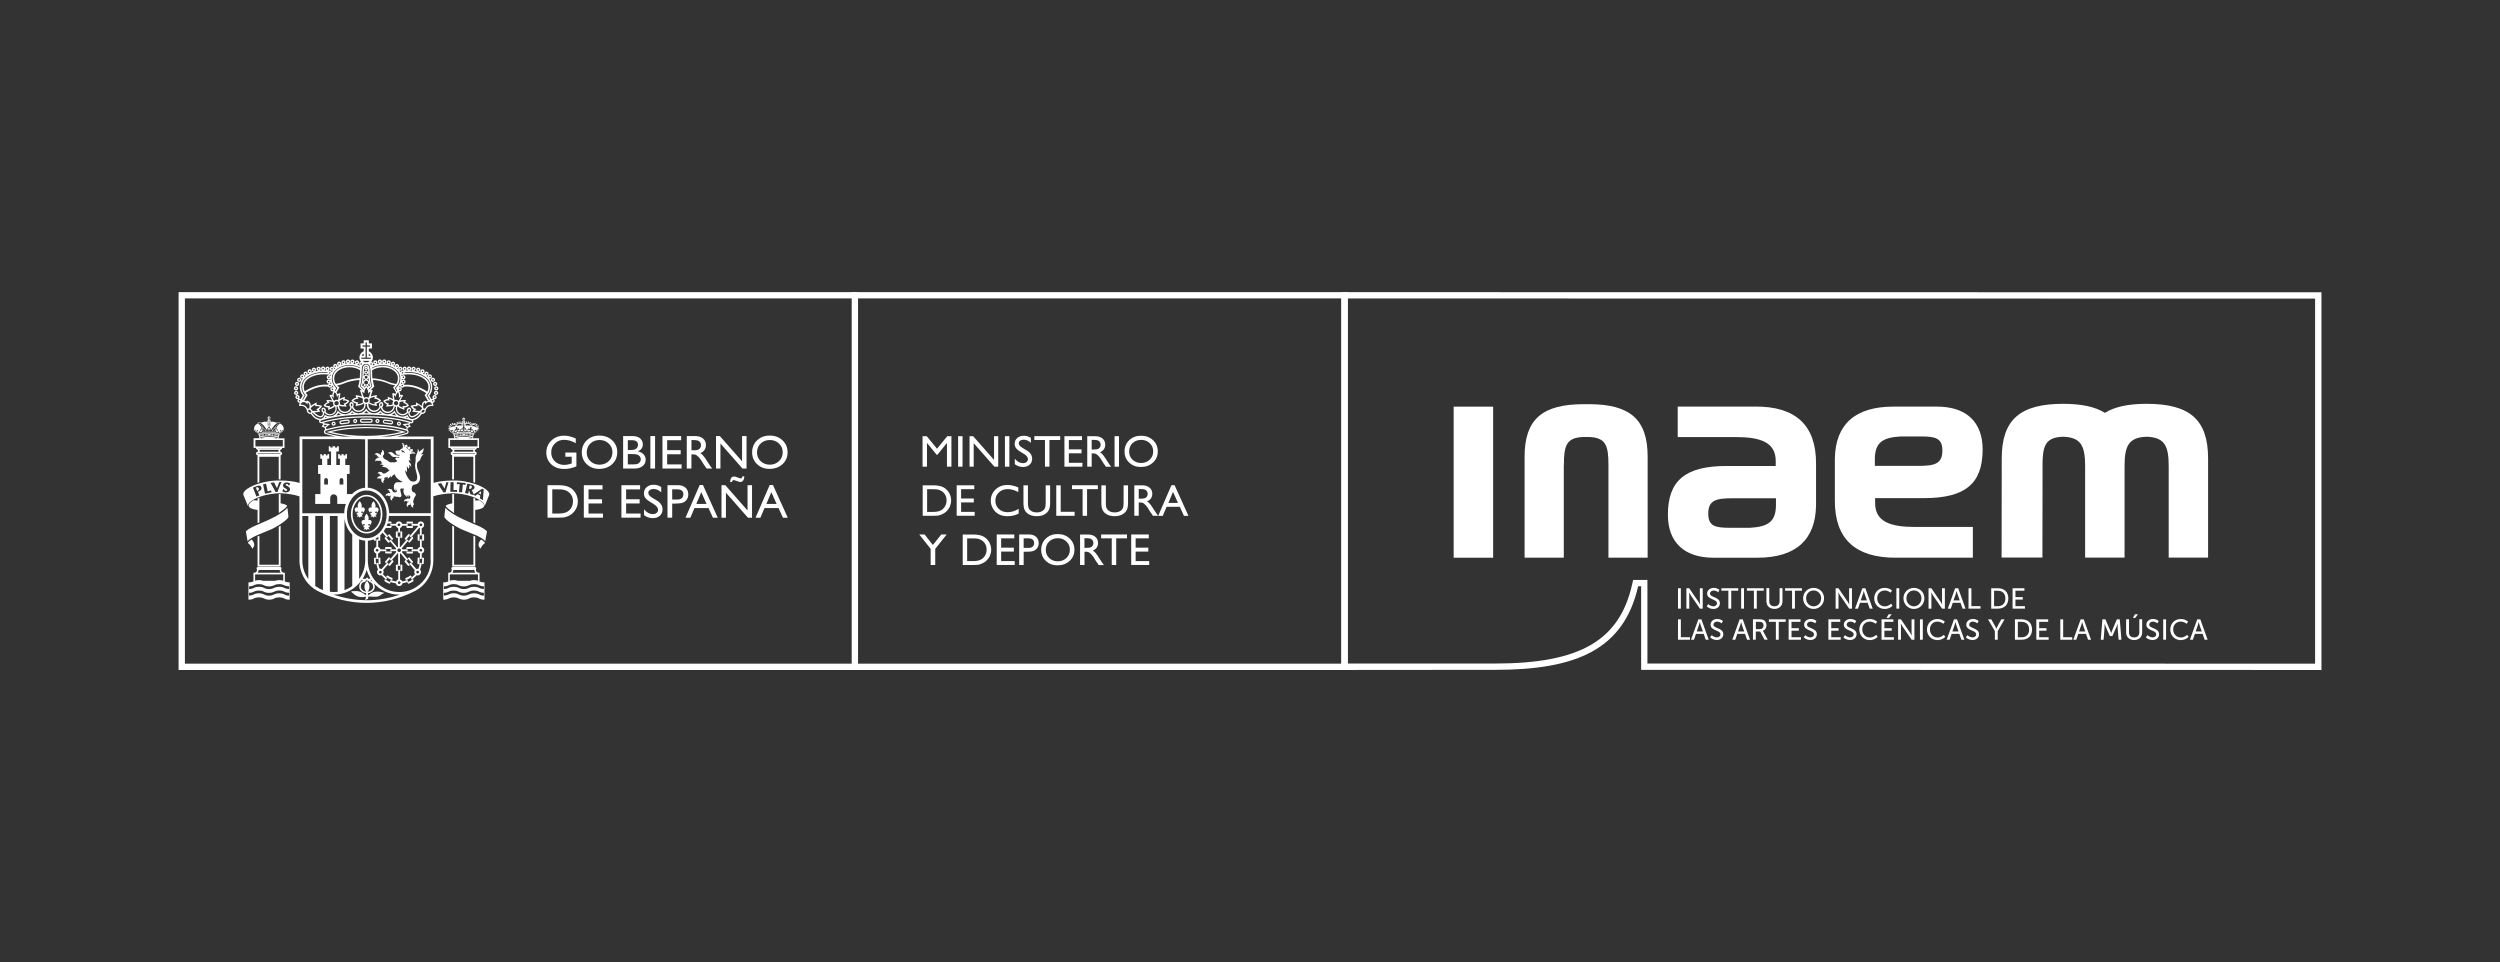 <svg xmlns="http://www.w3.org/2000/svg" id="a" data-name="Capa 1" viewBox="0 0 542.03 208.59"><rect x="0" y="0" width="542.03" height="208.59" fill="#333333" stroke="none"/><defs><style>      .b {        fill: #fff;      }    </style></defs><g><path class="b" d="M290.84,64.7v79.19H40.09v-79.19h250.75M292.21,63.34H38.72v81.92h253.49V63.34h0Z"></path><path class="b" d="M83.75,125.67c.04-.06.17-.31.2-.35-.31-.21-.63-.48-.91-.8l-.02-.03v-.02c.11-.14.16-.29.16-.45,0-.12-.03-.26-.1-.38l-.02-.03.96-1.11s.17-.22.24-.29c-.05-.03-.25-.21-.3-.26-.04.06-.19.23-.19.23l-.04.06-.96,1.1v.02h-.03c-.14-.06-.27-.07-.39-.06h-.03s-.02-.02-.02-.02c-.11-.28-.2-.58-.24-.88l-.02-.03s-.03-.26-.04-.34h-.4c0,.07.04.38.04.38.06.36.17.72.32,1.06v.02l-.05.06c-.12.13-.18.3-.18.48v.05c.03.2.11.38.26.51.2.16.46.21.7.14h.03s.02,0,.02,0c.2.25.43.48.7.7,0-.01.23.16.32.22ZM82.68,124.24c-.06.06-.12.1-.2.1-.07,0-.14-.02-.21-.08-.05-.04-.09-.12-.1-.19,0,0,0-.01,0-.03,0-.05.03-.12.07-.17.11-.12.3-.14.42-.04.11.1.13.29.03.42ZM81.79,98.8c.02.08.04.13.13.18.09.06.33.15.33.27-.1-.03-.36-.06-.44.03-.02.02-.02.06-.02.08-.01.01-.03.02-.06.02-.07.03-.15.05-.2.12-.18.14-.18.37-.16.57.11-.12.22-.22.4-.2.08.02.15.04.25.04.04.02.08.05.13.04.06,0,.12-.04.19-.06.13-.06.15-.02.22.09.03.04.07.1.09.15.07.14.12.25.29.32-.18.03-.34.07-.49.17-.05.03-.06.03-.03.08.02.03.1,0,.1,0,.15-.02.22,0,.35.08.13.06.21.07.34.08-.09.08-.15.14-.27.17-.06.03-.11.05-.17.07.11.03.22.08.35.12.17.06.34.08.5.13.08.03.16.06.25.11.08.04.15.12.21.21.11.11.22.21.36.33-.19.15-.39.29-.59.42-.08.06-.15.1-.23.15-.09.07-.23.09-.34.09-.18.02-.31,0-.39-.16-.06-.09-.11-.16-.22-.17-.04,0-.07.01-.11.04-.02-.01-.04-.03-.08-.04-.29-.14-.52.12-.66.35.07-.02.14-.04.22-.05.08,0,.3.03.25.16-.03.16.19.2.3.24.05,0,.1.03.12.08,0,.05-.07.04-.12.04-.07,0-.17,0-.22.04-.08.04-.03.08-.11.09-.08,0-.15,0-.22.05-.2.11-.25.33-.25.53.07-.06.13-.12.24-.16.09-.02.21.04.3.07.11.05.19.03.31-.01.07-.04.22-.11.11.01-.05.05-.12.13-.12.2,0,.07.06.12.06.18,0,.07,0,.13.02.2.05.23.26.34.48.36-.04-.13-.14-.27-.07-.4.08-.16.25-.21.24-.42-.02-.07-.08-.24,0-.31.08-.07.2-.06.31-.07.17-.02.32-.05.44-.19-.02.18-.03.34-.06.51.29-.24.6-.42.73-.76,0,.12-.02.22-.02.34-.02.05-.02.09.02.1.05.02.05-.01.1-.07.11-.19.25-.35.43-.47.1-.07.19-.11.31-.12.03.08.06.16.07.25.3.7,1.01,1.06,1.64,1.4-.25.05-.47.07-.72.07-.22,0-.54-.06-.74.05-.17.07-.26.2-.33.34-.1.16-.13.27-.12.44,0,.22-.05.45.03.65.04.09.1.15.18.22.01-.19.04-.35.07-.53.06.13.04.24,0,.38-.01.14.04.3.06.44.08-.14.12-.33.26-.44-.03.17,0,.32,0,.48.02.13-.15.13-.26.14-.25.05-.42.02-.6-.19-.1-.1-.1-.19-.13-.32-.01-.12-.15-.21-.25-.09-.27-.3-.6-.11-.85.12.11,0,.34-.05.4.04.04.05.07.12.1.18.02.02-.02.04-.02.08,0,.05.07.11.1.13.06.05.13.09.13.17,0,.14-.12.06-.2.05-.09-.01-.38-.12-.32.09-.19-.02-.38.06-.45.26-.04.12-.05.25-.04.37.09-.1.2-.25.37-.21.08,0,.16.04.25.08.08.03.09.15.19.1.09-.04.12-.13.22-.15.13-.02.12.02.07.11-.05.09-.2.3-.05.37-.17.32.13.52.4.63-.03-.07-.08-.12-.09-.19-.04-.15.07-.25.17-.34.16,0,.19-.13.16-.26-.03-.06.04-.12.09-.15.09-.04.14-.01.22.01.1.03.17.07.26.08.09,0,.19,0,.28,0,.13,0,.25.02.34.07.12.05.27.05.35-.03.07-.07.17-.17.18-.27.03-.1-.02-.22-.05-.32-.07-.25-.14-.49-.18-.75-.02-.18-.06-.51.21-.49.17,0,.33.02.52.02h.06c-.03.08-.06.17-.1.26-.05.11-.03.25-.02.37.02.22.1.47.21.65.07.1.16.17.25.26.08.07.14.16.22.22.05.05.17.06.12-.05-.02-.07-.09-.14-.09-.2-.01-.07,0-.14,0-.21.09.22.24.38.4.55,0-.17.02-.35.01-.53.05.13.19.17.28.29.12.13.13.34.02.46-.13.13-.27.14-.42.07-.1-.05-.34,0-.31.16-.25-.05-.4.03-.5.25-.06.1-.09.23-.12.35.18-.17.33-.29.58-.2.11.04.19.18.31.1.08-.02.12-.08.2,0,.03.02-.1.07-.1.07-.12.04-.22.13-.27.27,0,.03,0,.09,0,.11-.04.04-.08.1-.09.16-.1.22.13.47.25.64,0-.13-.05-.35.06-.42.08-.05.15-.07.24-.09.04,0,.06.01.1,0,.04-.09.06-.17.06-.26.02-.05.08-.19.08-.08,0,.1-.01.45.16.39-.04.3.24.5.51.52-.1-.2-.18-.41.04-.58.02-.03.06-.02.08-.06.05-.05.01-.14-.02-.18-.04-.12-.13-.2-.15-.34-.02-.24.05-.43.12-.64.03-.11.07-.24.12-.33.07-.17.19-.3.3-.45.06-.12.06-.26-.03-.37-.08-.08-.11-.28-.23-.31-.15-.03-.23-.05-.34-.14-.06-.05-.11-.11-.16-.16-.15-.24-.13-.61-.06-.86.03-.18.14-.35.28-.47.09-.05.2-.05.29-.09.16-.04.31-.06.46-.13.29-.13.53-.39.64-.71.16-.47.12-.97-.05-1.46-.09-.27-.2-.56-.31-.83-.04-.15-.11-.28-.15-.42-.06-.34-.1-.7-.04-1.04.05-.24.18-.34.37-.48.17-.1.28-.28.36-.46.05-.13.07-.27.14-.41.15-.25.33-.48.54-.66-.19,0-.39,0-.58.06.16-.19.38-.39.48-.62.07-.22.11-.46.12-.69,0-.03,0-.03-.03-.03-.05-.01-.04,0-.07.04-.07.13-.2.21-.32.3-.22.14-.44.25-.56.51,0-.25-.12-.44-.21-.66-.04-.02-.09,0-.09,0,0,0,0,.07,0,.07,0,.15,0,.28-.03.43-.04.17-.13.33-.19.5-.13.28-.23.58-.25.9-.03.25.04.52,0,.76-.03.31-.14.63-.12.93.01.7.29,1.34.42,2.01.06.38.11.85-.14,1.18-.28.33-.86.32-1.21.12-.29-.18-.48-.49-.66-.76-.15-.25-.29-.51-.39-.78-.05-.12-.09-.26-.11-.39-.04-.14-.05-.27-.1-.41.18.14.29.29.41.48.04-.45.1-.89-.05-1.33.22.17.36.35.48.59.1-.31.19-.62,0-.92.13.08.25.12.35.24.06.07.1.15.14.22v-.28c0-.2-.06-.35-.19-.52-.09-.1-.17-.18-.23-.3-.06-.14-.08-.3-.08-.44.12.1.24.19.37.28-.02-.21-.08-.43-.15-.64-.02-.07,0-.14.01-.23.02-.09.02-.18.02-.27,0-.07,0-.13-.02-.21v-.09s.08-.05.11-.07c.06-.02.09-.04.15-.05.13-.05.27-.08.44-.09,0,0,.03.02.05.02.04-.03.07-.02.12-.02.07,0,.12,0,.16.04.06.03.13.1.15,0,.02-.21-.18-.33-.35-.21,0-.03,0-.18-.03-.18-.06,0-.13,0-.19,0-.04,0-.07.09-.07.11-.04.06-.07.07-.01.11-.04,0-.21-.01-.17-.09,0-.04.04-.07.06-.1-.06,0-.09.02-.15,0-.06-.02,0-.14.03-.17.01.04.07.17.07.17.06-.02.12-.04.19-.04.03-.02.05-.16.06-.18.03-.07-.05-.07-.12-.1.06-.02.17-.02.15-.08,0-.05,0-.16-.04-.2-.02-.02-.13-.03-.16-.04-.1-.02-.1.06-.11.14-.03-.05-.03-.14-.08-.13-.06,0-.15.02-.18.05-.02.03-.03.12-.06.15-.02.08.06.08.13.13-.04.03-.11.07-.19.04-.07-.04-.05-.13-.03-.2-.05.02-.13.06-.18,0-.06-.08,0-.16.04-.21.03.03.07.14.09.14.06-.02.11-.06.19-.07.01-.01.03-.15.03-.16,0-.09-.04-.08-.13-.09.05-.02.16-.04.13-.1,0-.04-.03-.16-.05-.18-.04-.03-.15-.02-.17-.03-.1,0-.08.09-.1.17-.03-.07-.03-.15-.11-.11-.01,0-.15.04-.15.06,0,.06-.02.14-.04.2,0,.03.13.05.17.06-.06.06-.1.12-.18.1-.09-.02-.07-.11-.07-.19-.06.03-.14.08-.19,0-.05-.04-.02-.12,0-.19.04.04.08.14.12.11.04-.02.13-.05.16-.09.02-.03,0-.13.01-.16,0-.09-.07-.06-.14-.08.03-.04.14-.07.11-.12-.02-.03-.04-.15-.09-.17-.02-.02-.14,0-.18,0-.07,0-.04.09-.06.16-.02-.03-.05-.12-.11-.1-.03.03-.14.05-.17.09-.01.04,0,.16,0,.2,0,.05.11.04.17.05,0,.03-.12.13-.16.05,0-.05-.02-.09-.02-.14-.03.03-.04.09-.09.1-.08,0-.1-.09-.12-.16.06.06.06.01.11-.02.02-.02.08-.06.08-.09-.02-.07-.03-.13-.03-.19-.02-.03-.17,0-.19,0,.06-.14.02-.28-.15-.3-.04,0-.2-.03-.18.06,0,.02.05.07.07.08.02.03.04.05.05.08,0,.03.06.14.04.18-.02.03.02.05.02.1.04.11.04.26.03.39-.03.07-.03.12-.05.2-.03.07-.02.07-.09.1-.11.02-.25.03-.34.13-.03.03-.06.08-.08.14,0,0-.01.03-.01.03-.02.04-.05.07-.1.08-.11.04-.23.03-.35.05-.16,0-.39,0-.53.09-.12.1-.02.32.02.45.05.09.13.12.15.2,0,.08,0,.14.01.21.1-.05.18-.1.26-.14,0,.07.03.14.04.21.07-.05.13-.1.2-.15.05-.02.12.06.14.08.02.04.03.07.03.1.01.06-.02.04-.07.04-.37.02-.71-.04-1.03-.25-.23-.15-.44-.47-.72-.51-.26-.04-.51.04-.73.16.2.08.37.2.5.34.18.21.38.49.68.55.26.04.53.02.8,0,.17,0,.35.04.52.05-.04.12-.14.16-.26.17-.04-.05-.09-.11-.14-.16-.02.05-.07.11-.11.16-.03,0-.11-.12-.12-.16-.05.07-.09.13-.13.19-.16.04-.21.19-.06.3.09.07.32.19.3.33-.02.12-.2.22-.31.25-.23.07-.5.03-.72.03-.09,0-.15,0-.21.02-.03,0-.1.03-.13.02-.13-.07-.26-.1-.39-.18-.18-.13-.36-.3-.56-.39-.15-.07-.34-.12-.45-.24-.11-.09-.21-.23-.26-.37-.08-.16,0-.33.09-.45.06-.08.19-.24.14-.36-.02-.03-.05,0-.04-.05,0-.03.01-.07.01-.11,0-.07,0-.15-.02-.22-.03-.12-.13-.22-.22-.29-.07-.04-.15-.06-.23-.09.08.16.13.31.02.48-.03.04-.06.06-.09.09-.02.03-.06,0-.09.03-.06.07-.06.19-.04.27,0,.09,0,.18-.02.26-.04.09-.11-.03-.14-.06-.06-.1-.23-.37-.36-.19-.25-.34-.67-.13-.87.13.12,0,.24,0,.34.03.12.02.17.13.18.23ZM87.46,97.74c.21.18.36.43.35.44-.04.05-.21-.11-.33-.15,0,0-.1.02-.19.02-.09,0-.13-.04-.15-.09-.01-.04.02-.12.02-.12l-.14-.02-.02-.18s.3,0,.46.11ZM83.75,125.76s-.21-.15-.32-.22c-.02.09-.08.39-.09.45.37.25.74.45,1.12.59.03-.03.24-.24.29-.3-.07-.03-.31-.13-.31-.13-.24-.11-.45-.24-.68-.39ZM84.64,113.97h1.16s.02.03.02.03c.08.23.25.4.48.48h.03v.98h.4v-.98h.02c.2-.08.38-.27.45-.48v-.02h1.2v-.4h-1.19v-.03c-.11-.3-.4-.51-.71-.51s-.59.21-.69.51l-.02.03h-1.16v.4ZM86.5,113.49c.17,0,.3.13.3.29s-.13.3-.3.3-.3-.15-.3-.3.14-.29.3-.29ZM89.25,113.98h1.3l.07.14-.02.03-1.54,1.83h0s-.07.07-.25.29c.06.04.27.22.3.26.06-.06,1.77-2.1,1.77-2.1l.09.04.07.03v1.61h.39v-1.58s0-.03,0-.03h.02c.32-.11.51-.39.51-.71,0-.41-.32-.74-.74-.74-.31,0-.59.22-.68.51v.03h-1.31v.4ZM91.24,113.49c.17,0,.3.12.3.29s-.12.3-.3.3c-.15,0-.28-.15-.28-.3s.14-.29.28-.29ZM90.96,115.77c-.07.03-.37.11-.41.13v1.27s.34.11.41.13v-1.52ZM91.47,118.59h-.03v-1.65h-.39v1.65h-.03c-.23.07-.4.26-.47.48v.03s-1.22,0-1.29,0v.4h1.29v.03c.08.22.24.38.46.44h.04v1.22c.07,0,.33-.01.39-.01v-1.19h.03c.31-.1.51-.37.51-.69s-.21-.6-.51-.71ZM91.24,119.58c-.15,0-.29-.14-.29-.28,0-.16.14-.29.29-.29.17,0,.3.13.3.29,0,.15-.13.28-.3.28ZM97.37,93.01s.08-.02.11-.04l.02.11c-.09,0-.23.07-.26.15v.04c.05.01.16.04.2.09.05.04.14.14.17.21.02.04.03.07.07.1.04.03.1.05.15.03.06.08.17.2.25.26.05.04.12.07.19.09-.02.03-.03.08-.02.11,0,.03.02.06.05.07.03.05.06.12.1.19l-.09.14.16.04s.02.06.03.08c-.03.03-.04.06-.06.11-.01.1.03.17.1.23h-1.33v2.1h.51s0,0,0,.01c0,.16.11.29.28.35h0c.08.03.16.12.16.23s-.06.18-.12.21c-.19.05-.32.21-.32.39s.13.33.31.39v5.23c.06,0,.12,0,.19,0,0,0,.08,0,.21.02v-4.92h4.19v5.52c.14.04.28.08.4.12v-5.95c.2-.04.34-.2.34-.4,0-.18-.11-.33-.29-.39-.09-.03-.15-.12-.15-.22s.06-.19.14-.21h.02s.01-.01.01-.01h.03s0-.02,0-.02c.15-.07.24-.19.24-.34,0,0,0-.01,0-.01h.5v-2.1h-1.34c.07-.06.11-.13.08-.23,0-.05-.03-.09-.06-.12,0-.03.02-.05.03-.08l.14-.03-.06-.13c.04-.08.08-.16.11-.21.03-.02.05-.04.06-.07,0-.03,0-.08-.03-.11.07-.01.14-.05.2-.09.09-.06.18-.17.24-.26.05.01.09,0,.13-.04.02-.04.06-.08.06-.12.05-.06.1-.13.15-.18.02-.02.06-.04.11-.06.04-.01.13-.03.13-.03-.04-.1-.13-.19-.24-.2,0-.04.02-.07.02-.11.02.03.06.04.1.04.08,0,.14-.07.14-.15s-.06-.15-.14-.15c-.05,0-.09.02-.12.06-.07-.44-.44-.77-.85-.77-.15,0-.3.04-.43.12l.07.12c.11-.06.23-.1.36-.1.34,0,.63.27.7.62-.11-.12-.31-.21-.54-.28-.18-.04-.34-.06-.46-.03.02-.03.03-.06.03-.09,0-.08-.08-.14-.16-.14-.05,0-.09.03-.11.06-.06-.33-.4-.58-.81-.58-.15,0-.3.04-.43.1-.03-.08-.07-.15-.12-.2.02-.05.03-.1.03-.15,0-.13-.08-.23-.18-.28v-.15h.18v-.28h-.18v-.16h-.27v.16h-.19v.28h.19v.15c-.11.05-.19.16-.19.28,0,.05.01.1.04.15-.05.06-.09.13-.12.21-.14-.07-.29-.11-.43-.11-.43,0-.77.26-.81.61-.03-.03-.07-.05-.11-.05-.08,0-.14.07-.14.15,0,.01,0,.02,0,.04-.13-.02-.28,0-.45.04-.26.06-.46.18-.57.31.06-.37.36-.65.72-.65.11,0,.24.04.35.11l.07-.13c-.13-.08-.27-.12-.41-.12-.44,0-.79.33-.87.77-.02-.03-.06-.06-.11-.06-.09,0-.15.07-.15.15,0,.09.07.15.15.15ZM102.98,98.29h0s.05.02.05.05c0,.05-.09.06-.1.06h-4.73c-.06,0-.11-.04-.11-.06,0-.01.02-.03.04-.04h0s0,0,0,0h0s.02,0,.02,0c.01,0,.03-.01.04-.01h4.73s.04,0,.05,0ZM102.62,97.92h-4.12c.02-.06.03-.12.03-.19s-.01-.14-.04-.2h4.14c-.02.06-.03.13-.03.2s.01.13.03.19ZM102.93,97.19h-4.73s-.08-.01-.1-.02c.02-.01.05-.02.1-.02h4.73s.08,0,.09.02c-.01,0-.04.02-.09.02ZM103.53,95.39v1.39h-5.95v-1.39h5.95ZM100.54,94.7c-.68,0-1.31.06-1.77.2.23.06.51.11.81.14h-.49c-.11-.02-.19-.03-.26-.05-.16-.05-.2-.11-.2-.14,0-.02.02-.04.04-.05.14-.05.29-.08.44-.11.4-.07.91-.12,1.42-.12h.03c.51,0,1.01.05,1.41.12.15.03.3.07.45.12.02.01.03.03.03.06.03.08-.15.13-.2.14-.06.02-.15.03-.25.05h-.49c.3-.03.58-.07.82-.14-.48-.14-1.1-.2-1.79-.2ZM102.53,94.35h-.19s.09.18.09.18c0,.02-.02.04-.03.05h0c-.05,0-.1-.02-.16-.03-.47-.12-1.03-.17-1.7-.17h-.05c-.72,0-1.41.09-1.83.22,0-.02-.01-.03-.02-.05l.09-.16-.17-.03s-.04-.07-.05-.11c.53-.15,1.25-.24,2.03-.24s1.51.1,2.04.24c-.01.03-.03.06-.05.1ZM102.72,94.16c-.55-.16-1.32-.28-2.18-.28s-1.63.12-2.17.28c0,0-.02,0-.02,0v-.02s0-.04.01-.04c.54-.18,1.31-.29,2.18-.29s1.65.12,2.2.29c.01,0,.03.03.03.05,0,0-.03.02-.04.02ZM101.38,91.85c.34,0,.64.22.68.49-.17-.06-.4-.1-.65-.1-.15,0-.29.01-.42.04,0-.05.01-.1.01-.15,0-.06,0-.12-.02-.17.12-.07.24-.11.39-.11ZM100.85,92.12c0,.07,0,.13-.02.19-.02,0-.04.01-.05.02l.03-.21c0-.14-.02-.28-.06-.39.07.09.11.23.11.39ZM100.35,91.42h.16v-.49h-.19v-.07h.19v-.16h.06v.16h.18v.07h-.18v.49h.14v.06h-.36v-.06ZM100.71,91.58c-.04.05-.1.08-.18.08-.06,0-.13-.03-.17-.08h.34ZM100.36,91.72c-.04.11-.06.26-.06.41l.03.21s-.05-.02-.08-.03c-.01-.06-.02-.12-.02-.19,0-.16.05-.32.13-.41ZM99.7,91.85c.13,0,.27.04.39.11-.01.05-.02.11-.02.17,0,.05,0,.1.01.15-.12-.03-.26-.04-.41-.04-.25,0-.48.04-.65.1.04-.28.31-.49.67-.49ZM97.57,93.21v-.04s0-.01,0-.01c0,0,.08.01.11.09.04.08.02.21.02.21h.02l.29-.27.18.12-.03.21-.27.03s.1.09.17.14c.13.13.26.12.26.12.08-.02.12-.09.13-.18h-.02s-.08-.06-.08-.1c-.01-.02-.01-.04-.01-.06,0-.03,0-.05.01-.07l.06-.05h.08s.06.06.06.1c.02.06.01.11-.02.14.06.07.14.11.24.11.16,0,.29-.12.29-.29,0-.05,0-.11-.04-.15,0,0-.02-.02-.04-.03l-.27.16-.15-.15.07-.19.33.03s0-.02,0-.03l-.2-.29.19-.17.26.08-.08.34s.01.01.04.03l.28-.16.14.15-.07.2-.33-.04s0,.03-.02.04v.03c0,.18.13.32.32.32.13,0,.27-.1.3-.23-.04-.02-.09-.06-.09-.12v-.03c0-.06.04-.12.09-.13l.07.02s.06.07.06.11,0,.08-.03.12c0,0-.02,0-.03.02.03.11.16.19.29.19.17,0,.31-.14.31-.32,0-.04,0-.06-.01-.09-.01,0-.02-.03-.04-.04l-.29.1-.12-.15.12-.2.31.11s0-.02.02-.03l-.14-.31-.02-.04.12-.08.1-.06s-.03-.01-.04-.02l-.03-.28c0-.16.02-.28.05-.35.02,0,.03,0,.05,0,.02,0,.04,0,.07,0,.02.07.04.19.04.35l-.03.28s-.03.01-.04.02l.03.03.02.02.09.06h0s.07.04.07.04l-.02.02h0s-.15.32-.15.32c.02.01.02.02.03.02l.3-.1.12.2-.12.15-.3-.1s0,.02-.03.03c-.01.04-.01.07-.01.1,0,.18.15.32.31.32.14,0,.23-.09.29-.19-.04-.03-.06-.08-.06-.15.02-.08.08-.13.13-.12.06.02.12.08.1.16,0,.06-.06.1-.1.12.04.13.16.23.31.23.19,0,.32-.14.32-.32v-.03s-.02-.03-.02-.04l-.33.04-.07-.2.14-.15.28.16s.02-.02.04-.03l-.07-.34.24-.08.19.17-.19.29s0,.02.01.03l.33-.03.05.19-.13.15-.27-.16s-.03.03-.05.03c0,.03-.03.08-.03.14,0,.16.13.29.3.29.08,0,.16-.04.23-.11-.03-.03-.05-.08-.02-.14.04-.07.09-.12.14-.1.05.01.08.06.08.12,0,.01,0,.03,0,.06-.02.04-.04.07-.07.09h-.02c0,.09.03.17.13.19,0,0,.11.02.26-.12.06-.06.11-.11.15-.14l-.3-.03-.03-.21.16-.12.29.26s.02,0,.03,0c0,0-.02-.13.01-.21.01-.04.04-.06.06-.07,0,0,0,0,0,0,.02-.01.03-.01.03-.01v.05s.04-.02.05-.03c.02,0,.04-.01.06-.02v-.02s0,.02,0,.02c.04,0,.09.03.12.06h-.02s-.1.05-.14.08c-.06.07-.13.16-.17.24,0,.01-.03.05-.03.06-.01,0-.04.02-.05.02h-.07c-.06.09-.15.21-.24.27-.05.03-.13.09-.2.08-.13-.04-.15-.08-.21-.19-.08.04-.15.07-.24.07-.2,0-.31-.11-.39-.28-.1.1-.19.17-.34.17-.14,0-.25-.08-.34-.18-.09.08-.18.14-.31.14-.18,0-.29-.11-.38-.24-.09.14-.18.24-.37.24-.13,0-.22-.07-.31-.14-.09.1-.19.18-.34.18s-.24-.07-.34-.17c-.08.16-.2.28-.39.28-.09,0-.16-.03-.24-.07-.05.11-.08.17-.19.19-.06,0-.15-.03-.22-.08-.11-.07-.22-.22-.29-.32-.02.03-.05.09-.1.04-.03-.03-.03-.04-.05-.08-.02-.04-.11-.16-.19-.23-.03-.04-.09-.06-.13-.08h0s.11-.06.16-.06c.03.01.05.02.06.04ZM91.95,115.9s-.34-.1-.42-.13v1.52c.08-.02.37-.11.42-.13v-1.27ZM88.31,125.74c-.35.15-.7.26-1.05.32h-.03v-.02c-.1-.18-.27-.33-.46-.39h-.03v-2.1h-.4v2.06s0,.03,0,.03h-.02c-.19.07-.34.2-.43.4l-.02.02h-.02c-.27-.03-.53-.09-.77-.18-.04,0-.28-.11-.37-.13-.01.05-.15.3-.19.35.07.03.33.14.33.14.31.1.62.18.95.23h.03v.03c.08.33.38.57.73.57s.63-.24.7-.58v-.03h.04c.28-.05.58-.13.88-.23,0,0,.25-.1.34-.15-.04-.05-.17-.31-.2-.35ZM86.55,126.62c-.16,0-.29-.14-.29-.3s.13-.29.29-.29.29.14.29.29c0,.16-.13.3-.29.3ZM89.47,113.09h-1.27s-.09.33-.12.42h1.51c-.02-.08-.1-.38-.11-.42ZM89.26,125.78v-.02c-.22.15-.45.28-.68.38,0,0-.22.1-.33.13.07.07.28.27.3.3.38-.13.75-.33,1.12-.59,0-.06-.07-.36-.09-.45-.08.05-.32.24-.32.24ZM90.72,123.3v.03s-.06-.01-.06-.01c-.11-.02-.25,0-.38.04h-.02s-.96-1.11-.96-1.11c0,0,0,0,.02,0-.02,0-.04-.03-.15-.14,0,0-.08-.1-.11-.15-.05.05-.25.23-.3.26.04.06.23.29.23.29l.93,1.09h.02s-.02.04-.02.04c-.06.12-.11.26-.11.39,0,.15.06.3.15.44l.02.02-.02.03c-.28.32-.58.59-.89.8.03.04.16.29.2.35.04-.04.32-.24.32-.24.26-.21.5-.44.7-.68l.02-.02h.02c.24.08.5.04.69-.13.14-.13.24-.31.26-.51.02-.19-.04-.38-.17-.52-.01,0-.06-.07-.06-.07l.02-.02c.14-.38.26-.74.31-1.09,0,0,.03-.25.03-.35h-.39c-.05.45-.14.86-.3,1.26ZM90.73,124.25c-.06.06-.13.09-.21.08-.07,0-.14-.04-.19-.1-.05-.06-.07-.12-.07-.2,0-.08.04-.16.11-.22.13-.1.29-.09.41.04.11.12.08.3-.04.4ZM91.52,121.22v.35l-.02.43s-.03.25-.04.34c.06,0,.35-.07.4-.07,0-.07.07-1.21.07-1.27-.04-.01-.33-.12-.41-.15v.36ZM90.96,121.58v-.74c-.07.02-.37.09-.41.1,0,.06-.02.61-.02.61,0,.03,0,.03,0,.04,0,0-.03.57-.05.63.05.01.35.11.43.15.04-.24.05-.48.05-.79ZM103.37,92.18c.08,0,.15-.06.15-.14,0-.09-.07-.14-.15-.14-.09,0-.14.05-.14.14,0,.08.05.14.14.14ZM99.94,91.68c.08,0,.14-.06.14-.15,0-.07-.07-.15-.14-.15-.08,0-.14.07-.14.15,0,.09.05.15.14.15ZM101.14,91.68c.09,0,.14-.06.14-.15,0-.07-.07-.15-.14-.15-.08,0-.15.07-.15.15,0,.09.07.15.15.15ZM101.95,91.81c.07,0,.15-.07.15-.15s-.08-.14-.15-.14c-.09,0-.15.06-.15.14s.07.15.15.15ZM101.55,91.67c.08,0,.14-.06.14-.15,0-.07-.06-.14-.14-.14s-.14.06-.14.14c0,.08.06.15.14.15ZM99.13,91.81c.08,0,.14-.07.14-.15s-.07-.14-.14-.14c-.08,0-.16.06-.16.14s.07.15.16.15ZM99.53,91.67c.07,0,.15-.05.15-.15,0-.07-.07-.14-.15-.14s-.16.06-.16.14c0,.08.07.15.16.15ZM98.81,92.08c.08,0,.15-.06.15-.14,0-.09-.07-.15-.15-.15-.07,0-.15.06-.15.15,0,.07.06.14.15.14ZM82.53,122.22c-.01-.06-.05-.63-.05-.63v-.05c0-.06-.01-.55-.01-.6-.06,0-.35-.08-.41-.1v.74l.05.77-.04.03s.41-.15.46-.16ZM102.27,92.08c.07,0,.14-.06.14-.14s-.08-.15-.14-.15c-.08,0-.15.06-.15.15,0,.07.07.14.15.14ZM103.65,92.54c.09,0,.15-.07.15-.15s-.06-.14-.15-.14c-.08,0-.14.06-.14.14,0,.08.06.15.14.15ZM102.98,91.99c.09,0,.16-.07.16-.14s-.07-.15-.16-.15c-.06,0-.13.07-.13.15,0,.08.07.14.13.14ZM102.58,92.01c.08,0,.14-.06.14-.16,0-.06-.05-.13-.14-.13-.08,0-.15.07-.15.13,0,.09.06.16.15.16ZM101.71,94.37l.2.03.2.03s.09-.03.11-.08c0-.05-.04-.09-.09-.1l-.2-.03-.19-.04c-.06,0-.11.03-.11.08,0,.04.02.09.08.11ZM99.35,94.18l-.2.04-.2.03s-.09.05-.07.1c0,.04.06.08.09.08l.2-.03.19-.03s.09-.07.08-.11c0-.06-.05-.08-.1-.08ZM99.85,94.06c-.1,0-.17.08-.17.17s.08.16.17.16.16-.08.16-.16-.05-.17-.16-.17ZM99.85,94.31c-.05,0-.09-.04-.09-.08,0-.04.03-.08.09-.08.04,0,.07.03.07.08,0,.05-.03.08-.07.08ZM98.49,92.01c.08,0,.15-.06.15-.16,0-.06-.06-.13-.15-.13-.07,0-.14.07-.14.13,0,.09.07.16.14.16ZM101.23,94.39c.1,0,.18-.07.18-.16s-.08-.17-.18-.17c-.1,0-.16.08-.16.17s.06.16.16.16ZM101.23,94.15c.06,0,.1.04.1.08,0,.03-.03.08-.1.08-.04,0-.07-.03-.07-.08s.04-.08.07-.08ZM100.19,94.2c0,.06.04.1.09.1h.57s.08-.04.08-.1c0-.05-.04-.09-.08-.09h-.57s-.09.04-.09.09ZM101.85,105.21l-.17.75c.34.08.54,0,.61-.29,0-.03.01-.06.01-.13,0-.25-.25-.27-.45-.32ZM98.08,91.99c.09,0,.15-.06.15-.14,0-.08-.07-.15-.15-.15-.07,0-.14.07-.14.15s.07.14.14.14ZM97.71,92.18c.07,0,.14-.06.14-.14,0-.09-.07-.14-.14-.14-.08,0-.15.05-.15.14,0,.08.07.14.15.14ZM100.93,104.4c-.97-.17-1.9-.24-2.7-.22-1.7,0-3.2.2-4.23.51v-10.05h-7.91c.78-.15,1.51-.34,2.16-.55.21-.06.35-.28.33-.5,0-.17-.07-.32-.21-.41v-.02c-.05-.02-.05-.14.01-.37h.02s.52-.25.52-.25l.16-.07-.1-.13-.26-.35c.13-.17.25-.22.32-.23,0,0,0,0,0,0,.23.08.5-.07.57-.27.08-.2-.02-.36-.02-.36h0c.36-.08.69-.26.85-.35.41-.26.77-.73,1-1.03.02,0,.04.01.06.01.02,0,.04,0,.05,0,.07,0,.14,0,.2-.03.01,0,.03-.02.05-.02.09-.04.18-.09.25-.15h0s.01,0,.01,0c.06-.06.12-.13.15-.2.02-.02.02-.04.03-.06.02-.05.05-.1.06-.15,0-.03,0-.06,0-.09,0-.04,0-.08,0-.13v-.06c.1-.19.34-.58.58-.71.33-.18.9-.13.91-.13h.17s0-.15,0-.15c0-.19-.06-.38-.15-.53.24,0,.44-.21.44-.45,0-.16-.07-.29-.18-.37.05.01.1.02.15.02.26,0,.45-.19.45-.45s-.2-.46-.45-.46-.46.2-.46.46c0,.15.07.28.18.37-.04-.01-.09-.03-.14-.03-.1,0-.19.03-.27.09l-.45-.75c.42-.55.64-1.18.64-1.85,0-.43-.1-.87-.28-1.26-.1-.22-.24-.43-.4-.62.05.01.09.03.15.03.25,0,.46-.21.46-.46s-.21-.45-.46-.45-.45.2-.45.45c0,.04,0,.09.02.12-.1-.09-.2-.18-.32-.27,0,0,.01,0,.02,0,.25,0,.45-.2.45-.46s-.2-.45-.45-.45-.46.21-.46.45c0,.07.01.12.04.18-.13-.07-.26-.15-.39-.22.23-.03.4-.21.4-.44,0-.26-.21-.47-.46-.47s-.46.21-.46.47c0,.09.03.18.08.25-.15-.06-.31-.11-.46-.16.21-.03.38-.22.38-.45,0-.25-.21-.46-.45-.46-.26,0-.47.21-.47.46,0,.14.07.26.17.35-.18-.05-.37-.09-.56-.12.18-.06.3-.22.3-.43,0-.25-.21-.46-.46-.46s-.46.2-.46.46c0,.16.07.29.19.37-.15-.02-.3-.03-.46-.03.13-.08.22-.23.22-.4,0-.24-.21-.46-.46-.46s-.46.21-.46.46c0,.17.08.31.2.39-.14,0-.29,0-.43.02.11-.08.19-.21.19-.37,0-.25-.21-.46-.46-.46s-.45.21-.45.46c0,.19.11.35.27.42-.05,0-.1.01-.15.02-.05-.02-.1-.03-.15-.03-.21,0-.39.15-.44.34-.06-.11-.14-.23-.22-.34.06.03.12.04.18.04.25,0,.46-.2.46-.45s-.21-.46-.46-.46-.45.21-.45.46c0,.04,0,.08.02.12-.09-.09-.18-.18-.28-.26.25,0,.45-.21.45-.46s-.2-.45-.46-.45-.45.2-.45.45c0,.05,0,.1.02.15-.1-.07-.21-.13-.33-.19.21-.04.37-.23.37-.45,0-.25-.21-.46-.46-.46s-.45.19-.45.46c0,.09.03.17.07.24-.12-.04-.24-.08-.36-.12.16-.07.27-.23.27-.42,0-.25-.2-.45-.46-.45-.22,0-.46.18-.46.45,0,.12.05.23.12.3-.14-.02-.29-.04-.43-.06.15-.07.26-.23.26-.42,0-.25-.2-.45-.44-.45-.26,0-.48.2-.48.45,0,.17.09.32.24.4h-.09c-.13,0-.27,0-.39,0,.13-.08.22-.22.22-.4,0-.24-.21-.45-.46-.45s-.44.2-.44.45c0,.21.12.38.29.44-.19.03-.38.06-.56.11.11-.08.18-.21.18-.36,0-.26-.2-.46-.46-.46s-.46.21-.46.46.18.43.42.45c-.21.07-.42.15-.61.25.12-.09.2-.23.2-.37,0-.23-.19-.42-.43-.45.06-.07.12-.15.16-.23h0l.06-.12h0s.13-.3.13-.3h-.03c.02-.09.03-.19.03-.29,0-.08,0-.17-.02-.26v-.13h-.03c-.12-.42-.42-.78-.83-.95v-.61h.68v-1.11h-.68v-.68h-1.11v.68h-.68v1.11h.68v.59c-.55.22-.92.76-.92,1.36,0,.36.13.69.35.94-.24.02-.42.21-.42.45,0,.15.08.3.2.38-.2-.1-.41-.18-.63-.25.25-.01.43-.2.43-.45s-.2-.46-.45-.46-.47.21-.47.46c0,.15.08.29.2.37-.19-.05-.38-.09-.58-.12.18-.06.31-.23.31-.44,0-.24-.21-.45-.46-.45s-.47.21-.47.45c0,.17.09.32.23.4-.13,0-.26-.01-.4-.01h-.08c.13-.08.22-.23.22-.4,0-.25-.2-.45-.45-.45-.27,0-.47.19-.47.45,0,.19.11.35.27.42-.15.01-.3.03-.45.06.07-.08.11-.19.11-.31,0-.25-.2-.45-.46-.45s-.44.2-.44.45c0,.19.11.36.27.43-.13.03-.24.07-.36.12.04-.07.07-.16.07-.25,0-.25-.21-.46-.45-.46-.27,0-.47.19-.47.46,0,.23.16.41.37.45-.11.06-.22.12-.33.19.01-.05.02-.09.02-.15,0-.25-.2-.45-.46-.45s-.45.2-.45.45c0,.26.19.46.45.46h0c-.1.09-.2.17-.29.27.01-.04.02-.08.02-.12,0-.26-.2-.46-.46-.46s-.45.21-.45.46.2.45.45.45c.07,0,.14-.01.2-.05-.09.11-.16.24-.23.36-.04-.2-.22-.36-.44-.36-.05,0-.1.01-.15.03-.05-.01-.1-.02-.15-.02.16-.07.28-.23.28-.42,0-.25-.21-.46-.46-.46s-.46.22-.46.46c0,.15.08.29.2.37-.15-.01-.29-.02-.43-.02.13-.08.21-.23.21-.39,0-.24-.22-.46-.47-.46s-.46.21-.46.46c0,.17.09.32.22.4-.15,0-.31.02-.46.03.12-.08.2-.22.2-.37,0-.25-.21-.46-.47-.46s-.46.2-.46.46c0,.2.13.37.3.43-.19.03-.38.08-.57.12.1-.08.17-.21.17-.35,0-.26-.2-.46-.46-.46s-.46.21-.46.46c0,.23.18.42.4.45-.17.05-.34.11-.5.17.06-.08.09-.17.09-.27,0-.26-.2-.47-.45-.47s-.46.22-.46.47c0,.23.18.42.41.45-.15.07-.29.15-.42.23.03-.06.05-.12.05-.19,0-.25-.21-.45-.46-.45s-.46.21-.46.45.21.46.46.46c.01,0,.02,0,.03,0-.11.08-.22.18-.32.27.01-.04.02-.08.02-.12,0-.25-.21-.45-.47-.45s-.45.2-.45.45.2.46.45.46c.06,0,.11-.01.15-.03-.16.19-.3.4-.4.62-.18.4-.28.83-.28,1.25,0,.68.22,1.32.64,1.85l-.45.75c-.07-.05-.16-.09-.26-.09-.06,0-.11.01-.16.03.11-.08.18-.21.18-.37,0-.26-.2-.46-.45-.46s-.45.19-.45.46.19.45.45.45c.06,0,.12,0,.17-.03-.12.08-.19.22-.19.38,0,.25.21.45.46.45.02,0,.05,0,.07-.01-.1.16-.15.34-.15.54v.16h.16s.59-.06.91.12c.25.14.49.53.58.72,0,.01,0,.02,0,.03,0,.05,0,.11,0,.17,0,.01,0,.03.01.05.01.06.03.11.06.17.02.02.02.04.03.06.04.07.1.13.16.2h0c.07.07.16.11.24.15.03,0,.06.02.08.03.06.01.12.03.18.03.03,0,.04.01.06,0,0,0,.02,0,.02,0,0,0,.01,0,.02-.01h.02c.17.24.56.75.98,1.02.33.18.61.3.86.35-.02.05-.08.22-.04.36.05.16.18.24.23.26.07.03.31.02.34.01.06.01.19.05.33.23l-.25.36-.1.13.15.07.54.25h0c.06.23.06.35,0,.37v.02c-.13.09-.21.24-.21.42,0,.23.13.42.32.49.66.21,1.39.39,2.17.55h-7.76v10.08c-1.03-.33-2.56-.53-4.29-.53-.82-.02-1.74.05-2.71.22-3.05.54-5.38,1.83-5.19,2.87.01.1,1.05,2.55,1.05,2.55,0,0-.02-.06-.02-.08-.17-.94,1.92-2.1,4.68-2.59.77-.13,1.51-.2,2.19-.22,1.72.07,3.25.33,4.27.69v13.91s0,.03,0,.05c0,.13,0,.25.01.38,0,.08.01.17.02.25,0,.04,0,.09.01.13.26,2.46,1.7,4.63,3.89,5.78,3.23,1.67,7,2.59,10.6,2.59s7.27-.9,10.53-2.59c1.42-.74,2.52-1.92,3.19-3.32.49-.99.77-2.1.77-3.28v-13.92c1.03-.34,2.52-.59,4.2-.66.67.01,1.45.08,2.22.22,2.74.49,4.83,1.65,4.67,2.59,0,.02-.01.07-.01.08,0,0,1.03-2.45,1.04-2.55.19-1.04-2.13-2.33-5.18-2.87ZM86.78,79.8c.09,0,.17.08.17.17,0,.09-.09.16-.17.16-.09,0-.15-.06-.15-.16s.07-.17.15-.17ZM71.97,80.12c-.09,0-.16-.07-.16-.16s.07-.17.16-.17c.11,0,.16.09.16.17,0,.09-.07.16-.16.16ZM64.49,86.26c-.09,0-.15-.06-.15-.16s.06-.16.15-.16c.12,0,.16.08.16.16,0,.1-.06.16-.16.16ZM56.65,106.09c-.11.27-.43.43-.72.54.04.13.27.72.27.72l.04.09-.33.08-.31.15-.75-1.95.85-.34c.28-.1.53-.13.7-.04.11.04.2.15.24.28.05.1.06.18.06.27,0,.07,0,.14-.04.21ZM57.45,107.04l-.4-1.96-.03-.08.15-.03.2-.03.14-.04.09-.02.08-.03s.33,1.52.36,1.68c.13-.03.65-.17.65-.17l.12-.03v.11s0,.1,0,.11l.02.04.06.15-1.44.3ZM60.89,104.81c-.24.59-.5,1.19-.71,1.79l-.02.07h-.14s-.06-.02-.06,0l-.21.03-.02-.07c-.3-.57-.62-1.17-1.02-1.85l-.08-.12h.27l.17-.02.27-.03h.09s.48.96.48.96c0,0,.08.15.14.26.15-.38.32-.8.46-1.24l.03-.05.21-.02h.1s.05-.02.05-.02l.14-.02-.14.32ZM62.3,105.38c.27.16.62.35.58.77-.06.41-.47.66-1.04.6-.16-.02-.4-.07-.56-.19l-.05-.04.14-.39.03-.07h.19s0,.08,0,.08c.02.15.16.27.36.29.15.02.31-.03.32-.17.02-.12-.12-.21-.33-.33-.27-.14-.6-.31-.57-.74.04-.33.33-.63.94-.59.23.03.47.14.55.22l.05.04-.13.28-.06.1-.17-.02-.02-.06c-.05-.12-.14-.21-.28-.22-.28-.03-.31.11-.31.17,0,.09.11.18.33.28ZM88.34,92.51l-.44-.35.57-.07.2.27-.33.15ZM90.05,88.62c-.22-.09-.43-.26-.57-.47.28-.08.58-.12.84-.09l.21.03-.03-.2s0-.05,0-.14c.06.03.13.07.2.1,0,0,.01,0,.01,0,.17.1.52.29.64.45.08.11.13.25.17.34-.06.03-.11.06-.16.1-.09.09-.15.19-.2.28h-.05c-.13.04-.25.05-.35.06-.17.02-.41-.01-.58-.04-.06,0-.11-.02-.15-.02-.03,0-.07-.01-.1-.02.08-.08.17-.15.17-.15l.2-.16-.24-.09ZM92.03,89.11s-.01,0-.01,0c-.02.07-.07.15-.14.22-.07.06-.14.1-.21.12-.02,0-.04.01-.06.01-.05,0-.09,0-.13-.01-.01-.01-.04-.01-.05-.02-.09-.11-.03-.3.13-.45.16-.15.37-.19.47-.08.01,0,.01.02.02.03.01.05.01.12,0,.19ZM94.25,85.94c.09,0,.16.06.16.16s-.06.16-.16.16-.16-.06-.16-.16.07-.16.16-.16ZM93.83,86.74c.09,0,.15.07.15.17,0,.08-.08.16-.15.16-.1,0-.16-.08-.16-.16,0-.1.07-.17.16-.17ZM93.66,87.73c-.23,0-.61.02-.88.17-.28.15-.51.5-.64.72-.1-.06-.22-.09-.35-.07-.04-.2-.1-.63.02-.94.07-.21.21-.32.31-.38l.03.14.07.31.19-.25c.12-.15.31-.25.52-.27l.04.07.08-.07c.31.03.54.25.61.56ZM93.38,86.9s0,0,0,0c0,.01,0,.03,0,.05-.02,0-.04-.01-.05-.02l.05-.04ZM93.23,81.46c.09,0,.17.07.17.16,0,.09-.08.17-.17.17-.09,0-.16-.07-.16-.17,0-.09.07-.16.16-.16ZM92.49,80.86c.09,0,.16.07.16.16,0,.1-.07.16-.16.16s-.17-.07-.17-.16c0-.08.08-.16.17-.16ZM91.61,80.36c.09,0,.16.08.16.17,0,.08-.07.15-.16.15s-.16-.07-.16-.15c0-.1.07-.17.16-.17ZM90.7,80.01c.07,0,.16.07.16.16s-.09.16-.16.16c-.1,0-.18-.07-.18-.16s.08-.16.18-.16ZM89.67,79.82c.09,0,.16.07.16.16,0,.1-.07.16-.16.16s-.17-.07-.17-.16c0-.09.07-.16.17-.16ZM88.7,79.76c.08,0,.16.08.16.16,0,.1-.07.18-.16.18-.1,0-.16-.07-.16-.18,0-.08.06-.16.16-.16ZM88.58,80.66c2.11,0,3.99.89,4.57,2.16.16.34.25.72.25,1.11,0,.63-.22,1.22-.63,1.73l-.08.09.07.11.44.73-.13.11-.57-.99c.48-.48.74-1.1.74-1.77,0-.38-.07-.73-.22-1.03-.54-1.22-2.36-2.08-4.43-2.08-.3,0-.59.02-.87.05,0-.01,0-.03,0-.04,0-.04,0-.07-.02-.11.31-.04.6-.06.88-.06ZM87.74,79.8c.09,0,.16.08.16.17s-.07.16-.16.16-.16-.07-.16-.16.07-.17.16-.17ZM87.26,80.67c.09,0,.16.07.16.16s-.07.16-.16.16c-.09,0-.16-.07-.16-.16,0-.08.08-.16.16-.16ZM87.26,81.29c.07,0,.14-.02.2-.05h0c.34-.04.71-.07,1.12-.07,1.93,0,3.62.77,4.11,1.88.13.25.19.55.19.88,0,.35-.09.68-.24.99-.44-.3-.87-.54-1.31-.75-1.04-.49-2.2-.77-3.09-.76-.22.01-.41.03-.61.03-.04-.1-.12-.19-.22-.24.03,0,.06,0,.09,0,.25,0,.45-.2.45-.45s-.2-.45-.45-.45c-.16,0-.29.07-.38.18.01-.12.02-.23.02-.35.08.08.19.13.31.13.25,0,.46-.21.46-.46s-.2-.46-.46-.46c-.15,0-.28.08-.37.19-.02-.1-.04-.2-.07-.29.07.04.15.07.24.07ZM87.32,82.74c0-.1.09-.16.18-.16.09,0,.16.07.16.16,0,.09-.07.16-.16.16-.09,0-.18-.08-.18-.16ZM87.37,83.6c0,.09-.07.16-.15.16-.09,0-.17-.07-.17-.16s.08-.16.17-.16c.08,0,.15.07.15.16ZM87.3,81.79c0-.09.07-.17.16-.17s.17.08.17.17-.08.17-.17.17-.16-.08-.16-.17ZM87.04,82.86c.04.13.13.24.25.3-.03,0-.06,0-.08,0-.11,0-.22.05-.31.12.06-.13.1-.26.14-.4ZM87.21,84.06c.17,0,.31-.09.39-.23.22,0,.42,0,.65-.02.82-.02,1.92.25,2.91.72.43.2.85.45,1.27.73-.08.1-.17.2-.27.29l-.11.1.07.12.65,1.14c-.14.03-.27.08-.38.17v-.07s-.05-.15-.05-.15l-.15.03s-.46.11-.67.63c-.05.16-.07.34-.08.5-.17-.14-.39-.28-.62-.4h-.02c-.19-.1-.37-.23-.37-.24l-.18-.13-.06.21s-.02.08-.02.22v.1c-.32-.01-.68.03-1,.16l-.15.06.07.15c.14.28.35.51.62.66-.03.02-.06.06-.09.08-.09.11-.12.16-.13.17l-.11.19.22.03s.23.04.35.06h.01s.01,0,.01,0c.02,0,.08,0,.14.02.18.02.4.05.59.04-.11.11-.24.22-.4.36-.59.47-1.02.46-1.03.46-.4-.06-.47-.53-.47-.74.12-.07.23-.19.3-.36.1-.34-.02-.66-.26-.74-.1-.03-.22-.02-.32.03-.15.08-.26.24-.32.42-.06.16-.03.32.03.46-.21.3-.56.48-.95.48-.65,0-1.19-.52-1.19-1.17,0-.17.04-.35.1-.5.01,0,.02,0,.03-.02.08.08.18.18.31.27.15.11.42.22.63.3h.02c.09.04.29.12.29.13l.2.07v-.21s0-.07-.01-.19c0-.05-.01-.07-.02-.1.32,0,.65-.12.92-.32l.11-.09-.08-.12c-.18-.29-.45-.5-.75-.63.02-.02.03-.03.05-.07.06-.13.08-.2.08-.22l.02-.17h-.17s-.2,0-.3,0c-.13,0-.49,0-.72.08.09-.15.16-.3.22-.43.03-.07.07-.14.08-.16.08-.09.2-.33.22-.37l.07-.15-.13-.06s-.17-.07-.41-.03c-.03,0-.05.02-.07.02-.01-.29-.1-.57-.24-.8.04.01.07.02.11.02.26,0,.46-.2.46-.46s-.21-.45-.46-.45c-.08,0-.15.02-.21.06.11-.13.21-.27.29-.43,0,0,0,.01,0,.02,0,.25.21.45.47.45ZM88.64,89.26l-.06.02-.05-.06c-.04-.05-.07-.16-.02-.3.04-.14.11-.22.17-.25.02,0,.06-.02.09-.01.08.02.13.18.08.37-.05.12-.13.21-.21.24ZM85.16,87.66c-.09.04-.19.08-.31.11-.12.03-.33.05-.62.05h-.08c.05-.08.09-.14.09-.14l.12-.18-.21-.05c-.25-.06-.48-.22-.67-.44.23-.13.52-.21.78-.19l.22.02-.06-.21s-.02-.08-.04-.16c.02,0,.04.02.06.02.29.11.47.2.58.27.09.07.18.14.24.21-.09.13-.17.29-.17.47,0,.08.02.15.05.22ZM85.05,85.45s.04.3.06.41c.01.03.02.11.04.19,0,.14.02.3.07.48-.19-.14-.53-.27-.65-.31-.1-.04-.29-.11-.29-.12l-.21-.08v.21s0,.06.02.2c0,.04,0,.06.02.09-.33.01-.66.12-.92.32l-.11.09.08.12c.2.28.46.49.76.61-.02.03-.03.04-.05.07-.07.12-.09.2-.1.2l-.07.21h.23s.22-.04.32-.04c.12,0,.48,0,.7-.06.14-.04.26-.09.36-.13v.11c0,.68-.56,1.23-1.24,1.23-.6,0-1.09-.41-1.2-.97.11-.1.19-.25.23-.44.02-.37-.14-.66-.38-.69-.28,0-.51.22-.56.57-.02.18.03.34.12.47-.18.49-.64.82-1.16.82-.69,0-1.24-.56-1.24-1.24,0-.12,0-.24.03-.34.1.07.27.18.46.28.2.09.53.16.76.2h.02c.12.04.35.08.36.08l.21.04-.03-.21s-.02-.08-.06-.22c-.02-.05-.03-.08-.04-.11.36-.07.71-.27.96-.54l.09-.1-.09-.11c-.26-.27-.61-.46-.97-.55.01-.03.02-.06.04-.11.04-.15.06-.21.06-.21l.05-.21-.21.03-.36.06s-.06.02-.1.02c-.18.04-.48.1-.66.2t-.02,0c.07-.2.12-.41.17-.57.02-.09.04-.16.05-.19.04-.11.15-.42.15-.43l.06-.17-.17-.03s-.12-.02-.26,0l.7-.71.08-.08-.04-.1c-.12-.33-.21-.8-.27-1.33,1.24.12,2.29.35,3.04.67.48.23,1.11.42,1.8.55-.1.1-.22.2-.34.28l-.14.09.08.14.58,1c-.07.1-.13.2-.18.31-.02-.02-.03-.02-.05-.04-.2-.11-.37-.13-.39-.13h-.17l.03.18ZM82.78,87.81c-.03.15-.1.25-.16.28l-.06.02-.04-.03c-.06-.05-.11-.17-.08-.32.03-.18.12-.32.23-.31.05,0,.13.16.11.35ZM76.69,87.73c-.03-.34-.26-.59-.53-.57-.11.02-.21.07-.28.16-.1.13-.15.32-.13.52.02.18.11.34.23.45-.11.56-.6.97-1.21.97-.68,0-1.24-.55-1.24-1.23,0-.03,0-.07,0-.1.1.04.22.09.36.13.15.04.39.06.7.06.11,0,.32.02.32.02l.24.02-.09-.22s-.02-.08-.09-.19c-.02-.03-.03-.05-.04-.07.29-.12.56-.33.75-.62l.08-.11-.12-.09c-.26-.2-.6-.31-.92-.33,0-.03.02-.05.02-.09.03-.12.03-.18.03-.2v-.21l-.2.07s-.21.07-.32.12c.01,0,0,0,0,0-.2.07-.45.18-.61.29.03-.15.04-.3.05-.41,0-.09.02-.2.03-.23h0s0-.01,0-.01c.02-.11.06-.4.06-.41l.02-.18h-.17s-.19.02-.37.13c-.03.02-.05.03-.07.04-.06-.13-.13-.25-.22-.37l.55-.94.09-.15-.15-.09c-.13-.08-.26-.19-.37-.3.65-.13,1.23-.31,1.7-.53.8-.34,1.89-.58,3.15-.68-.06.55-.16,1.02-.27,1.34l-.04.1.08.08.7.7c-.11-.01-.18,0-.2,0l-.18.03.06.17s.12.32.17.43c0,.02.02.08.04.14.04.16.1.4.2.61,0,0,0,.01,0,.02-.01,0-.02-.02-.03-.02-.22-.1-.52-.16-.69-.2l-.08-.02s-.38-.06-.38-.06l-.21-.03.03.21s.02.07.08.22c.01.04.02.07.04.1-.36.08-.72.28-.98.55l-.1.11.1.1c.26.27.61.46.98.54-.02.04-.03.07-.05.12-.05.12-.07.2-.07.21l-.03.21.21-.04s.25-.04.38-.08c.23-.04.55-.11.76-.2.19-.1.37-.21.47-.28h0c.03.1.04.21.04.34,0,.69-.56,1.24-1.25,1.24-.52,0-.97-.33-1.15-.82.08-.13.13-.3.11-.48ZM76.32,88.09l-.05.05c-.09-.03-.2-.17-.21-.32-.01-.12,0-.24.06-.3.02-.04.05-.05.07-.05.07,0,.18.11.21.3.01.16-.03.28-.08.32ZM74.57,86.82c.26-.02.55.06.78.19-.18.21-.42.38-.67.44l-.2.05.11.17s.04.06.1.15h-.09c-.36,0-.53-.02-.62-.05-.12-.03-.21-.07-.29-.1.02-.07.04-.15.04-.23,0-.18-.06-.34-.16-.47.07-.06.14-.13.24-.2.14-.1.44-.22.55-.26h.02s.04-.02.07-.03c-.01.09-.04.15-.04.15l-.06.22.22-.02ZM73.44,85.78c-.02.07-.03.16-.04.29-.01.13-.03.28-.05.42-.02.09-.05.17-.08.24-.09-.04-.19-.06-.3-.06-.21,0-.4.09-.54.22-.06-.07-.11-.13-.16-.21-.09-.14-.15-.28-.21-.4-.05-.11-.09-.19-.12-.23-.02-.03-.04-.08-.07-.14.02,0,.03,0,.05,0,.14.03.18.06.18.06l.3.34s-.06-.46-.06-.46c-.03-.27.04-.56.17-.81l.17.14.06.05c.12.15.21.32.25.5l.1.39.18-.35s.03-.04.16-.12c.01,0,.03,0,.04,0,0,.06-.02.12-.03.15h0ZM73.44,87.44c0,.25-.22.44-.47.44-.12,0-.22-.05-.31-.11l-.03-.03c-.08-.08-.13-.19-.13-.3,0-.07.01-.13.04-.18h.01s.01-.03.02-.05c.08-.14.23-.24.41-.24.26,0,.47.2.47.47ZM71.34,88.03c-.26.03-.54-.03-.78-.18.18-.21.42-.38.68-.45l.24-.06-.17-.18s-.05-.05-.09-.13h.08c.3,0,.5.02.62.06.11.03.22.07.32.12-.02.08-.04.15-.04.23,0,.17.08.32.17.44-.06.07-.15.15-.25.22-.11.08-.35.18-.48.23-.04.02-.08.03-.1.04,0,0-.03.02-.07.03.02-.11.03-.18.03-.18l.05-.21-.2.02ZM78.39,81.24s0-.05,0-.08,0-.07,0-.1v-.06s0-.06,0-.07h0v-.02c0-.13,0-.26.01-.4h.02s.02-.3.02-.3c0-.12.02-.24.03-.35l.02-.19v-.11s0,0,0,0h0c.06-.27.28-.5.56-.61.1.03.21.04.32.04s.22-.01.32-.04c.27.1.47.33.54.62,0,.02,0,.03,0,.04v.05c.01.1.03.19.04.28,0,.09.02.17.03.27l.03.32h0c0,.12,0,.25,0,.38v.15s0,.08.01.12c0,.02,0,.04,0,.06.02.98.15,1.89.34,2.5l-.71.73s-.03-.08-.05-.12c0-.01.01-.02.02-.03l.53-.53.07-.07-.03-.09c-.2-.61-.32-1.49-.33-2.36,0-.03,0-.06,0-.09,0-.03,0-.06,0-.08v-.14c0-.53-.06-1.02-.1-1.34v-.02s0-.02,0-.02c-.1-.31-.38-.51-.69-.51-.33,0-.64.23-.71.54-.07.4-.1.86-.1,1.35v.14s0,.05,0,.08c0,.03,0,.06,0,.1-.03.96-.16,1.83-.34,2.35l-.04.1.07.07.59.59s.01.01.01.02c-.01.04-.03.08-.04.12l-.77-.77c.18-.57.3-1.44.34-2.49ZM78.17,79.36s.01,0,.02.01h0s-.01,0-.02-.01ZM78.63,78.24h1.52c-.15.16-.34.27-.57.31-.06-.01-.13-.02-.19-.02s-.13,0-.2.02c-.22-.05-.42-.16-.56-.31ZM80.55,79.37s.01,0,.01,0c0,0,0,0-.01,0h0ZM80.68,80.28c.61-.41,1.44-.64,2.3-.64,1.75,0,3.22.98,3.28,2.19,0,.09,0,.18,0,.28,0,.41-.13.81-.36,1.15-.73-.12-1.41-.32-1.92-.55-.82-.35-1.94-.6-3.25-.71-.02-.24-.03-.5-.04-.76,0-.03,0-.07,0-.1,0-.03,0-.06,0-.08v-.15c0-.21-.01-.42-.02-.62ZM81.33,86.46c.3.03.61.18.85.39-.24.21-.54.34-.85.38l-.21.03.09.19s.04.08.08.21c-.04-.01-.08-.02-.11-.02,0,0-.02-.01-.02-.01-.13-.02-.5-.09-.68-.18-.16-.08-.31-.18-.41-.25.06-.1.1-.22.1-.35s-.04-.24-.09-.35c.1-.07.25-.17.4-.25.15-.07.44-.14.6-.17.04,0,.08-.02.1-.03,0,0,.05,0,.11-.02-.04.13-.09.21-.09.22l-.09.18.21.02ZM80.21,85.35c-.04.14-.09.35-.16.53-.07.15-.14.29-.2.36-.12-.09-.27-.16-.44-.16s-.31.06-.44.16c-.05-.09-.12-.21-.19-.37-.09-.2-.14-.42-.17-.57-.03-.07-.03-.13-.05-.17-.02-.05-.06-.14-.09-.21.03,0,.06.01.09.02.15.06.19.11.19.11l.23.24s.03-.32.03-.32c.03-.34.18-.66.4-.92.23.27.38.6.4.92l.03.41.23-.34s.04-.04.2-.11c.03,0,.05,0,.08-.02-.03.08-.06.16-.08.2-.02.06-.04.14-.06.24ZM77.5,87.23c-.31-.03-.63-.17-.87-.38.24-.22.56-.37.87-.39l.23-.02-.12-.2s-.04-.08-.09-.2l.13.02s.07.02.07.02c.16.04.45.1.62.18.15.08.29.17.39.24-.06.11-.1.23-.1.36s.04.25.1.36c-.1.07-.24.16-.41.24-.13.06-.38.13-.69.18-.03.01-.07.02-.12.02.04-.12.08-.19.08-.19l.12-.2-.23-.03ZM78.99,83.46c-.12.08-.2.2-.24.34l-.2-.19c.06-.2.12-.43.17-.69,0,0,0,0,0,0,0,.22.11.41.27.53ZM79.87,81.18s0,.05,0,.07c0,.11,0,.21,0,.33-.08-.2-.27-.33-.49-.33-.23,0-.43.13-.52.33,0-.11.01-.21.01-.32,0-.02,0-.04,0-.06,0-.03.01-.07.01-.12v-.14c0-.47.03-.91.1-1.29.04-.15.21-.27.39-.27.16,0,.32.11.38.28.04.34.09.79.1,1.28v.14s0,.08,0,.11ZM79.8,82.93c0,.2-.13.37-.32.41-.03,0-.06,0-.09,0s-.07,0-.1,0c-.19-.04-.33-.2-.33-.41,0-.23.19-.41.42-.41s.41.19.41.41ZM79.07,81.79c0-.17.14-.31.32-.31.16,0,.29.14.29.31s-.13.31-.29.31c-.17,0-.32-.14-.32-.31ZM79.29,83.58s.07,0,.1,0,.06,0,.09,0c.18.05.32.21.32.41,0,0,0,0,0,.01l-.03.03c-.07-.11-.16-.22-.26-.32l-.1-.11-.1.1c-.11.11-.21.23-.29.37l-.05-.05s0-.02,0-.03c0-.2.14-.36.33-.41ZM79.78,83.46c.15-.11.25-.28.26-.47.04.22.09.43.15.62l-.18.18c-.04-.13-.13-.25-.23-.33ZM79.59,82.31c.15-.06.26-.2.31-.36.02.24.05.49.08.72-.07-.16-.22-.29-.39-.35ZM79.18,82.31c-.2.07-.36.22-.42.42.04-.25.07-.5.1-.79.05.17.17.31.33.37ZM78.04,80.9v-.02.26s0,.06,0,.09c0,.26-.02.51-.04.75-1.33.1-2.49.35-3.35.72-.5.23-1.13.42-1.83.54-.22-.34-.35-.73-.35-1.14,0-.09,0-.17.02-.25h0v-.03c.05-1.21,1.52-2.19,3.28-2.19.86,0,1.7.23,2.31.64-.01.22-.03.43-.03.63ZM78.94,86.84c0-.25.21-.46.48-.46s.46.21.46.46c0,.12-.04.22-.12.3h-.01s-.02.04-.04.05c-.08.06-.18.11-.29.11-.13,0-.24-.05-.32-.12-.01,0-.02-.02-.03-.03-.08-.08-.13-.19-.13-.31ZM85.43,85.65c.11.08.15.13.15.13l.19.28s.08-.32.08-.32c.06-.26.24-.52.47-.72.13.24.2.54.18.84l-.03.44.29-.33s.03-.03.16-.05c.02,0,.03,0,.05,0-.03.06-.06.1-.08.13-.05.05-.07.12-.12.23-.06.12-.13.27-.21.41-.05.08-.1.15-.15.21-.14-.14-.32-.22-.53-.22-.11,0-.21.03-.31.07-.02-.07-.05-.15-.06-.24-.04-.17-.06-.33-.08-.47,0-.11-.01-.19-.03-.25-.01-.03-.02-.09-.03-.15.01,0,.03,0,.05.02ZM87.61,87.41c.25.06.49.23.67.45-.24.15-.52.21-.78.18l-.24-.03.08.23s.02.07.04.16c-.02-.01-.05-.02-.06-.03,0,0-.02,0-.02,0-.1-.04-.42-.16-.57-.26-.11-.07-.2-.15-.26-.22.1-.12.17-.27.17-.44,0-.08-.02-.16-.05-.23.08-.04.19-.08.31-.11.13-.04.35-.06.64-.06h.08c-.06.08-.1.13-.1.13l-.14.18.22.06ZM85.54,87.1l.1-.07c.07-.04.15-.07.24-.07.19,0,.35.12.42.28h0c.02.06.04.13.04.19,0,.12-.06.23-.14.31h0c-.08.09-.2.13-.32.13-.08,0-.16-.03-.23-.07-.04-.03-.09-.07-.11-.08-.03-.04-.07-.07-.09-.12h0c-.02-.06-.04-.12-.04-.17,0-.13.05-.25.14-.33ZM86.52,84.4c0-.08.07-.16.15-.16.11,0,.17.08.17.16,0,.09-.07.16-.17.16-.07,0-.15-.07-.15-.16ZM86.06,79.21c.09,0,.16.07.16.15,0,.1-.07.17-.16.17-.11,0-.15-.09-.15-.17,0-.07.04-.15.15-.15ZM85.22,78.71c.08,0,.17.07.17.16,0,.09-.08.17-.17.17-.12,0-.16-.09-.16-.17s.04-.16.16-.16ZM84.27,78.41c.1,0,.16.06.16.16,0,.11-.07.17-.16.17-.07,0-.17-.07-.17-.17,0-.09.09-.16.17-.16ZM83.32,78.23c.08,0,.15.07.15.16,0,.09-.06.17-.15.17-.1,0-.18-.08-.18-.17s.08-.16.18-.16ZM82.2,78.41c0-.08.06-.15.15-.15s.16.08.16.15c0,.11-.08.17-.16.17-.09,0-.15-.07-.15-.17ZM81.2,78.59c0-.09.07-.16.16-.16.09,0,.16.07.16.16s-.06.16-.16.16c-.08,0-.16-.06-.16-.16ZM82.99,79.14c2.02,0,3.72,1.21,3.78,2.69v.02s0,.02,0,.02c.02.07.02.15.02.24,0,.74-.32,1.44-.87,1.95l-.1.1.07.12.24.41-.12.1-.4-.69c.62-.47,1.01-1.22,1.01-1.99,0-.11,0-.21-.01-.31-.06-1.4-1.66-2.51-3.63-2.51-.86,0-1.69.22-2.34.6,0-.05-.01-.1-.02-.14.66-.38,1.49-.6,2.36-.6ZM80.62,78.92c0,.09-.09.17-.18.17-.01,0-.02,0-.03,0-.04-.05-.07-.11-.12-.15,0,0,0,0,0-.02,0-.09.07-.16.15-.16.09,0,.18.07.18.16ZM80.35,77.14h-.39v-.48c.17.12.31.28.39.48ZM78.85,76.64v.5h-.42c.08-.21.23-.38.42-.5ZM79.26,77.55v-2.39h-.68v-.27h.68v-.67h.28v.67h.68v.27h-.68v2.39h.88c0,.09-.02.18-.04.26h-2c-.03-.08-.04-.17-.04-.26h.91ZM78.3,78.76c.09,0,.16.07.16.16,0,.01,0,.02,0,.03-.03.04-.07.08-.1.13-.02,0-.03.01-.05.01-.08,0-.16-.08-.16-.17s.07-.16.16-.16ZM77.39,78.43c.09,0,.16.07.16.16s-.06.16-.16.16c-.09,0-.17-.06-.17-.16,0-.09.08-.16.17-.16ZM76.4,78.25c.09,0,.16.08.16.15,0,.1-.07.17-.16.17s-.18-.06-.18-.17c0-.07.08-.15.18-.15ZM75.46,78.23c.08,0,.15.07.15.16,0,.09-.07.17-.15.17-.1,0-.17-.06-.17-.17,0-.09.07-.16.17-.16ZM74.47,78.41c.1,0,.16.06.16.16,0,.11-.06.17-.16.17-.09,0-.15-.07-.15-.17,0-.09.06-.16.15-.16ZM73.38,78.87c0-.1.07-.16.17-.16.07,0,.15.07.15.16s-.08.17-.15.17c-.1,0-.17-.07-.17-.17ZM72.69,79.53c-.09,0-.15-.07-.15-.17,0-.08.07-.15.15-.15.1,0,.17.07.17.15,0,.1-.07.17-.17.17ZM71.97,81.98c0-.05,0-.1,0-.16.08-1.47,1.78-2.68,3.79-2.68.86,0,1.7.21,2.37.6,0,.04-.01.09-.02.13-.65-.38-1.49-.59-2.35-.59-1.96,0-3.55,1.1-3.63,2.5-.02.11-.02.21-.02.31,0,.78.39,1.53,1.03,2l-.41.68-.12-.1.24-.41.07-.12-.11-.1c-.55-.51-.87-1.22-.87-1.95,0-.04,0-.09.01-.13ZM72,83.6s0-.03,0-.04c.09.16.2.31.32.46-.07-.05-.16-.07-.25-.07-.24,0-.45.2-.45.45s.2.46.45.46c.06,0,.11-.01.16-.03l.04.03c-.13.24-.21.51-.22.78-.03,0-.05-.01-.07-.02-.23-.05-.39.02-.41.03l-.15.06.07.15s.15.27.21.36c.02.04.07.12.1.19.06.12.13.26.21.4-.21-.07-.58-.07-.7-.07-.11,0-.32,0-.33,0h-.21s.07.2.07.2c0,0,.02.07.08.18.02.04.04.06.06.09-.3.13-.57.35-.75.62l-.08.12.11.09c.27.2.6.31.92.32,0,.03,0,.05-.02.09h0c-.01.14-.01.2-.01.21v.21l.2-.07.31-.12s.06-.03.11-.05c.14-.06.38-.16.53-.26.12-.09.23-.19.31-.27,0,0,.01,0,.03.02.06.16.1.33.1.5,0,.65-.53,1.17-1.19,1.17-.38,0-.73-.18-.94-.48.06-.14.09-.31.03-.47-.12-.34-.39-.52-.65-.45-.25.09-.37.41-.26.74.05.16.16.28.29.36-.01.23-.08.68-.49.74.01,0-.43,0-1.01-.47-.15-.13-.28-.24-.4-.35.17.02.41-.02.59-.04.07-.02.13-.02.16-.02h.02c.11-.03.34-.07.34-.07l.19-.02-.07-.18s-.04-.08-.15-.19c-.03-.02-.06-.06-.08-.08.26-.15.49-.39.62-.66l.08-.15-.16-.06c-.32-.12-.67-.17-.99-.16v-.1c-.01-.14-.02-.19-.02-.2l-.04-.25-.21.15s-.18.13-.36.21c-.29.16-.5.29-.64.42,0-.17-.03-.34-.09-.5-.19-.52-.66-.63-.68-.63l-.15-.03-.03.15v.05c-.14-.09-.3-.15-.47-.17l.65-1.12.07-.12-.11-.1c-.12-.11-.23-.23-.32-.35.39-.26.79-.48,1.2-.67.99-.46,2.08-.74,2.92-.72.25.02.5.02.75.02.08.14.22.24.39.24.25,0,.46-.2.46-.45ZM72.24,84.4c0,.08-.09.16-.18.16-.08,0-.15-.07-.15-.16s.07-.16.15-.16.18.08.18.16ZM70.31,89.22l-.06.06s-.05-.02-.05-.02c-.08-.02-.17-.11-.21-.24-.06-.18,0-.34.07-.37.07-.02.2.08.27.27.04.12.02.25-.03.3ZM71.27,82.9c-.11,0-.17-.08-.17-.16,0-.1.07-.16.17-.16.08,0,.16.06.16.16,0,.08-.08.16-.16.16ZM71.54,83.44c.08,0,.16.07.16.16s-.07.16-.16.16-.16-.07-.16-.16.07-.16.16-.16ZM71.84,83.26c-.08-.07-.18-.12-.3-.12-.02,0-.05,0-.07,0,.11-.06.2-.16.24-.28.04.13.08.26.14.39ZM71.43,80.72l.06-.05h0c.09,0,.16.07.16.16s-.07.16-.16.16c-.04,0-.07-.01-.1-.03v-.03s-.04-.06-.04-.1c0-.04.03-.08.07-.11ZM71.3,81.26h0c.06.02.13.03.19.03.08,0,.17-.03.24-.07-.03.09-.06.19-.07.28-.08-.1-.22-.18-.36-.18-.26,0-.46.2-.46.46s.2.46.46.46c.12,0,.22-.05.3-.12,0,.11,0,.22.02.32-.08-.1-.21-.16-.35-.16-.26,0-.47.19-.47.45s.21.45.47.45c.03,0,.05,0,.07,0-.1.05-.18.13-.22.23-.23,0-.46,0-.7-.02-.91-.01-2.07.27-3.11.76-.42.19-.83.43-1.23.69-.13-.28-.21-.6-.21-.93s.06-.62.18-.87c.48-1.1,2.21-1.88,4.11-1.88.41,0,.78.02,1.13.08ZM71.47,81.79c0,.08-.08.17-.17.17-.1,0-.16-.09-.16-.17,0-.1.07-.17.16-.17.08,0,.17.07.17.17ZM71.01,79.8c.09,0,.16.08.16.17,0,.09-.09.16-.16.16s-.17-.06-.17-.16c0-.08.08-.17.17-.17ZM70.06,79.76c.09,0,.17.08.17.16,0,.1-.08.18-.17.18s-.16-.07-.16-.18c0-.08.07-.16.16-.16ZM68.92,79.98c0-.09.07-.16.16-.16.08,0,.18.07.18.16,0,.1-.09.16-.18.16-.08,0-.16-.06-.16-.16ZM67.9,80.18c0-.09.08-.16.17-.16.09,0,.16.07.16.16s-.07.16-.16.16c-.08,0-.17-.07-.17-.16ZM66.98,80.53c0-.09.08-.17.16-.17s.16.08.16.17c0,.08-.07.15-.16.15s-.16-.07-.16-.15ZM66.26,81.18c-.08,0-.17-.07-.17-.16,0-.08.09-.16.17-.16s.17.08.17.16c0,.1-.09.16-.17.16ZM65.52,81.79c-.09,0-.16-.08-.16-.17s.07-.16.16-.16c.1,0,.17.07.17.16,0,.1-.08.17-.17.17ZM66,85.86l.07-.11-.08-.09c-.42-.49-.64-1.09-.64-1.73,0-.37.09-.75.25-1.11.58-1.27,2.46-2.16,4.57-2.16.27,0,.56.02.85.05,0,.04-.02.08-.02.12,0,0,0,.02,0,.03-.27-.03-.54-.05-.84-.05-2.07,0-3.89.86-4.43,2.09-.14.3-.22.64-.22,1.03,0,.68.26,1.3.74,1.77l-.58.99-.12-.11.44-.73ZM65.39,86.9l.06.05s-.04.02-.07.04c0-.03.01-.06.01-.09ZM64.93,87.06c-.1,0-.16-.08-.16-.16,0-.1.07-.17.16-.17.08,0,.16.07.16.17,0,.08-.08.16-.16.16ZM66.7,88.62c-.13-.22-.36-.56-.64-.72-.27-.15-.66-.17-.88-.17.06-.28.26-.49.53-.55l.07.06.04-.07s.02,0,.03,0c.23,0,.45.1.58.27l.21.27.06-.33.02-.13c.11.06.24.17.32.38.12.31.06.74.01.93-.03,0-.06-.02-.09-.02-.1,0-.18.04-.25.09ZM67.42,89.43s-.05.01-.06.02c-.03.01-.08.01-.12.01-.02,0-.04-.01-.06-.01-.07-.02-.14-.05-.2-.11h0c-.08-.07-.12-.15-.15-.22,0,0,0,0,0,0-.02-.07-.02-.13,0-.17,0-.02,0-.04.02-.05.04-.05.1-.06.14-.06.1,0,.22.04.31.13l.1.11c.09.13.12.26.05.35ZM67.48,88.76s-.09-.07-.14-.1c.03-.09.1-.23.18-.35.06-.08.23-.22.65-.45.06-.04.13-.07.18-.1v.33l.17-.03c.26-.03.57,0,.84.09-.14.2-.35.38-.57.47l-.23.09.18.16s.08.07.16.15c-.04,0-.07.01-.09.02-.04,0-.1,0-.17.02-.17.03-.4.06-.54.04-.14,0-.28-.03-.38-.05h-.03c-.04-.11-.1-.21-.2-.29ZM68.53,90.52c-.38-.24-.72-.7-.88-.93.03-.04.06-.09.08-.15.16.15.34.33.58.53.68.56,1.22.53,1.24.53.48-.07.76-.48.76-1.09h.01s.01.02.01.02l-.02-.02c.27.4.72.65,1.22.65.82,0,1.48-.66,1.48-1.47,0-.14-.02-.28-.06-.41h0c.09,0,.19-.03.27-.05.05.8.72,1.43,1.53,1.43s1.41-.53,1.53-1.27c.21.61.79,1.03,1.43,1.03.85,0,1.55-.69,1.55-1.54,0-.07,0-.13-.01-.21.05.01.09.03.15.03.06,0,.1-.02.15-.03,0,.07,0,.13,0,.21,0,.85.7,1.54,1.54,1.54.62,0,1.17-.38,1.41-.96h.02v.02s.02,0,.04,0c.15.69.75,1.18,1.48,1.18.82,0,1.49-.64,1.54-1.43.09.04.19.06.29.06-.03.13-.06.28-.06.41,0,.81.67,1.47,1.49,1.47.5,0,.94-.25,1.21-.64h0s0-.01,0-.01c0,.61.29,1.02.75,1.09.04,0,.55.03,1.24-.53.25-.22.43-.39.58-.54.02.06.05.11.09.15-.21.29-.54.71-.9.94-.15.09-.69.38-1.1.31-.3-.06-.58-.33-.73-.73l-.07-.17-.15.1c-.28.18-.58.27-.91.27-.73,0-1.39-.42-1.65-1.06l-.09-.23-.16.18c-.36.41-.82.61-1.37.61-.57,0-1.12-.26-1.47-.7l-.11-.12-.11.11c-.34.32-.79.5-1.26.5-.03,0-.06,0-.08,0-.6-.02-1.17-.33-1.49-.83l-.13-.19-.13.19c-.31.5-.86.81-1.46.83-.04,0-.07,0-.11,0-.46,0-.92-.19-1.25-.5l-.12-.12-.1.13c-.3.38-.75.62-1.24.69-.01,0-.03,0-.04,0-.06,0-.13,0-.19,0-.53,0-1.02-.21-1.34-.61l-.16-.19-.1.22c-.25.64-.93,1.06-1.65,1.06-.33,0-.65-.1-.92-.27l-.15-.11-.07.18c-.15.4-.42.67-.75.73-.27.04-.64-.06-1.1-.33ZM88.41,90.63c-.16-.05-.31-.09-.48-.13.11-.04.22-.09.32-.14.05.1.1.18.16.27ZM85.93,90.09c-.33-.05-.67-.1-1.01-.15.21-.09.4-.22.58-.39.11.21.26.39.43.54ZM82.82,89.72c-.24-.02-.48-.04-.73-.05.13-.07.26-.15.38-.25.1.11.22.21.35.3ZM79.97,89.59c-.19,0-.37,0-.56,0s-.36,0-.54,0c.21-.13.39-.3.55-.49.16.2.34.37.56.49ZM76.75,89.66c-.24.02-.48.03-.72.05.13-.09.24-.19.34-.3.12.1.24.18.38.25ZM73.92,89.93c-.34.05-.67.1-1,.15.17-.15.32-.33.43-.54.17.17.36.29.57.39ZM70.9,90.5c-.16.04-.31.07-.46.12.06-.08.11-.16.15-.26.1.05.2.1.31.14ZM69.69,91.49s-.15.02-.2-.1c-.04-.12.09-.21.09-.21,2.18-.71,5.03-1.14,8.14-1.26h0s.02,0,.04,0c.54-.02,1.09-.03,1.64-.03,3.72,0,7.3.48,9.83,1.3.01,0,.14.08.1.2-.02.08-.11.13-.19.11-2.61-.81-6.06-1.26-9.73-1.26s-7.13.45-9.72,1.26ZM70.17,91.64c.09-.03.18-.05.27-.07.1-.03.21-.06.31-.09.03,0,.05-.01.08-.02,2.42-.61,5.42-.95,8.59-.95,3.48,0,6.76.41,9.28,1.14-.05.04-.1.09-.15.15h-.03s-.95.12-.95.12l-.32.05.25.19.66.5c-.04.15-.07.28-.07.39,0,0,0,0,0,.01-2.3-.71-5.38-1.11-8.67-1.11h-.02c-.14,0-.29,0-.43,0-3.12.03-6.01.43-8.21,1.11,0,0,0-.01,0-.02,0-.11-.02-.24-.07-.38l.65-.51.25-.19-.31-.05-.97-.12h0c-.06-.07-.11-.12-.17-.16.01,0,.02,0,.03,0ZM70.49,92.51l-.15-.07h0l-.18-.08.2-.27.57.07-.44.36ZM70.65,93.84c-.09-.03-.14-.12-.13-.24,0-.11.06-.19.12-.22,2.2-.68,5.11-1.09,8.12-1.14,0,0,.01,0,.01,0h.29c.11,0,.22,0,.34,0,2.94,0,5.83.34,8.09.95.23.06.46.13.68.2.11.03.15.14.15.22,0,.12-.05.21-.15.24-1.07.34-2.32.6-3.7.8h-2.01c1.87-.16,3.63-.45,5.12-.86l.45-.13-.46-.12c-2.25-.61-5.15-.95-8.17-.96-3.02,0-5.92.35-8.16.96l-.46.12.46.13c1.48.41,3.24.7,5.11.86h-2c-1.38-.19-2.64-.46-3.71-.8ZM80.91,127.2c0,.57-.51,1.02-1.19,1.07.25-.29.39-.67.39-1.07,0-.44-.17-.87-.48-1.17l-.06-.06-.06.06c-.31.29-.49.72-.49,1.17,0,.4.14.78.39,1.07-.67-.06-1.18-.51-1.18-1.07,0-.46.22-.97.7-.99l.25-.02-.1-.23-.02-.05s.05.04.05.04l.16.15s.12-.18.12-.18c0,0,.07-.11.14-.2.01-.02.03-.03.04-.04.01.02.03.04.04.06h0s0,.01,0,.01c.02.03.04.08.05.11l.07.24.2-.15s.06-.05.1-.07c0,.06,0,.11,0,.13v.13l.12.04c.48.15.76.54.76,1.03ZM80.39,125.88s0-.02,0-.03c.02-.05.05-.13.06-.19.11.17.23.32.36.49-.12-.11-.26-.21-.43-.27ZM80.26,125.41s-.15.04-.27.08h0s-.01,0-.01,0c-.02.01-.04.02-.06.04-.06-.11-.17-.21-.18-.23l-.09-.09-.12.06s-.14.07-.25.2h0s0,0,0,0c-.02.03-.04.06-.06.08-.03-.02-.06-.03-.09-.05h-.01s-.01,0-.01,0c-.15-.04-.38-.02-.42-.02h-.07c.38-.59.68-1.24.88-1.93.19.65.46,1.28.82,1.84h-.03ZM77.86,125.56v-8.64c.28.11.58.2.88.25.06.01.12.03.18.03.02,0,.03,0,.04,0,.02,0,.03,0,.05,0,.04,0,.08,0,.12.01.02,0,.03,0,.05,0v4.29c0,1.51-.49,2.9-1.32,4.04ZM79.49,116.67s-.08,0-.12,0c-.04,0-.07,0-.11,0-.02,0-.04,0-.06,0-1.59-.13-2.95-1.31-3.6-2.97,0,0,0,0,0,0-.03-.07-.05-.14-.08-.21,0,0,0,0,0-.01-.02-.07-.05-.14-.07-.21,0,0,0-.01,0-.02-.02-.07-.04-.14-.06-.2,0-.01,0-.02,0-.03-.02-.07-.03-.14-.05-.2,0-.01,0-.03,0-.04-.01-.06-.03-.13-.04-.2,0-.02,0-.03-.01-.05,0-.06-.02-.13-.03-.19,0-.02,0-.03,0-.06,0-.06-.01-.12-.02-.19,0-.02,0-.05,0-.07,0-.06,0-.12-.01-.18,0-.03,0-.05,0-.08,0-.06,0-.12,0-.18v-.29h0c0-.06,0-.12,0-.18,0-.02,0-.04,0-.06,0-.07.01-.15.02-.22,0-.01,0-.02,0-.03.18-1.58.96-2.94,2.05-3.73,0,0,.02-.01.02-.01.04-.03.09-.06.13-.09.02-.01.03-.02.05-.04.04-.02.07-.05.1-.07.03-.01.06-.03.08-.05.02-.01.05-.02.08-.04.04-.02.07-.04.11-.06.02,0,.04-.02.06-.03.04-.02.09-.04.14-.06.02,0,.03,0,.04-.01.05-.02.11-.05.16-.06,0,0,.01,0,.02-.01.06-.02.12-.04.18-.06,0,0,0,0,.01,0,.06-.02.13-.04.19-.05,0,0,0,0,.01,0,.07-.01.13-.03.2-.04h.02c.06-.01.13-.02.19-.03.01,0,.02,0,.03,0,.06,0,.12,0,.18-.01.02,0,.04,0,.06,0,.06,0,.11,0,.16,0,2.37,0,4.31,2.32,4.31,5.17,0,.6-.08,1.17-.24,1.71,0,0,0,.02,0,.02-.02.08-.05.15-.07.22,0,.02-.01.04-.02.05-.02.06-.04.12-.07.18-.01.03-.02.06-.03.08-.02.05-.04.09-.06.13-.01.04-.03.07-.05.11,0,.01-.01.02-.02.03-.71,1.5-2.02,2.54-3.53,2.63-.07,0-.14,0-.22,0ZM76.37,115.92v11.13c-.51.37-1.08.68-1.68.9v-15.47c.07.46.18.9.34,1.32.3.83.76,1.56,1.35,2.12ZM79.41,94.51c-2.76,0-5.44-.31-7.6-.86,2.14-.52,4.81-.81,7.6-.82,2.78,0,5.46.3,7.61.82-2.18.54-4.85.85-7.61.86ZM66.85,125.54c-.82-1.13-1.3-2.51-1.3-4.01v-9.65h1.3v13.66ZM65.55,111.27v-16.06h12.23c.45.02.92.03,1.38.04v10.51s-.05,0-.07,0c-.05,0-.09,0-.14.01-.03,0-.07.01-.1.02-.04,0-.08.01-.13.02-.03,0-.07.01-.1.02-.04,0-.08.02-.13.03-.03,0-.06.02-.1.03-.05.01-.09.02-.13.03-.03,0-.05.02-.08.03-.05.02-.1.03-.14.05-.02,0-.03.01-.05.02-.62.23-1.19.61-1.67,1.1h-1.1v-4.37h.58v-1.93h-.94v-1.36h.37v-1.01h-.34v.29h-.4v-.29h-.44v.29h-.39v-.29h-.35v1.01h.38v1.36h-.78v-2.93h.55v-1.13h-.36v.27h-.45v-.27h-.54v.27h-.49v-.27h-.34v1.13h.49v2.93h-.8v-1.36h.39v-1.01h-.36v.29h-.36v-.29h-.44v.29h-.41v-.29h-.34v1.01h.38v1.36h-.87v1.93h.51v4.37h-1.13v2.14h3.25v-1.31c0-.43.33-.78.74-.78.45,0,.79.35.79.78v1.31h1.87c-.03.06-.05.12-.07.19,0,0,0,0,0,.01-.03.07-.05.15-.07.23,0,0,0,.02,0,.03-.02.07-.04.15-.06.22,0,.02,0,.03-.01.05-.02.07-.03.14-.04.21,0,.02,0,.04-.01.07-.01.07-.03.13-.03.2,0,.03,0,.06-.01.09-.01.06-.02.12-.03.18,0,.04,0,.07-.01.11,0,.06,0,.11-.01.16,0,.05,0,.09,0,.14,0,.04,0,.09,0,.13h-9.06ZM74.44,104.07v.99h-.81v-.99c0-.23.17-.42.39-.42.24,0,.42.19.42.42ZM71.1,104.07v.99h-.81v-.99c0-.23.18-.42.4-.42s.41.19.41.42ZM70.02,127.94c-.6-.22-1.16-.53-1.67-.9v-15.18h1.67v16.07ZM71.52,111.87h1.68v16.44c-.28.03-.55.05-.84.05s-.57-.02-.84-.06v-16.43ZM79.52,130.13c-2.4,0-4.88-.42-7.21-1.2h.06c2.54,0,4.77-1.29,6.1-3.24l.08.09s.05.06.1.11c-.52.18-.77.77-.77,1.3,0,.74.63,1.33,1.48,1.42.02.11.03.27.02.44-.32-.22-1.12-.75-1.52-.83-.45-.1-.95-.07-1.3-.05-.14,0-.27.01-.35.01l-.02.18h-.01s.35.25.5.4c.16.18.71.52,1.01.6.72.2,1.38.06,1.67,0-.05.29-.15.55-.15.55l-.07.18.18-.07s.15-.06.21-.09c.05-.02.16-.03.2-.04h.07s0-.08,0-.08c0-.01.03-.22.04-.44.08-.01.23-.04.22-.04.05,0,.21,0,.4.02.27.02.65.04,1.01.04.57,0,.96-.29,1.15-.43.03-.02.06-.04.07-.05.15-.12.43-.26.43-.26l.21-.1-.23-.07-.12-.03c-.37-.11-.93-.27-1.74-.15-.59.09-1.14.55-1.4.8,0-.17-.03-.35-.06-.48.84-.09,1.47-.68,1.47-1.42,0-.28-.08-.54-.22-.76,1.36,1.53,3.33,2.49,5.53,2.49.05,0,.09,0,.13,0-2.32.79-4.76,1.21-7.19,1.21ZM93.39,121.54c0,1.07-.24,2.09-.68,3.01-1.12,2.25-3.45,3.81-6.14,3.81-3.76,0-6.82-3.06-6.82-6.84,0,0,.01-3.3.01-4.29.01,0,.03,0,.04,0,.06,0,.12-.01.18-.02.03,0,.05,0,.08-.01.05,0,.1-.01.15-.02.04,0,.09-.02.13-.03.03,0,.06-.01.09-.02.07-.01.13-.03.19-.05.01,0,.02,0,.03,0,.14-.04.27-.09.41-.15v.23c.05.01.34.11.41.12v-.37s0-.08,0-.17c.2-.11.39-.22.57-.36v.91c.08-.02.37-.11.41-.13v-1.12c.18-.16.35-.34.51-.54.27.32.85,1,.89,1.04.05-.03.25-.21.3-.25-.05-.05-.25-.28-.25-.28,0,0-.44-.53-.7-.83,0-.01.02-.02.03-.04,0,0,0-.01.01-.02.04-.06.08-.13.12-.19.01-.02.03-.04.04-.07.04-.06.08-.13.12-.19.01-.02.03-.05.04-.07.02-.04.04-.09.07-.14h1.18c.02-.05.11-.35.13-.42h-1.11c.03-.08.07-.16.1-.24.01-.04.03-.07.04-.11.02-.07.04-.14.07-.2t0,0h.9c-.02-.09-.11-.38-.13-.42h-.65s0,0,0-.02c.01-.07.03-.13.04-.2.01-.06.02-.11.03-.16.02-.11.04-.22.05-.33,0-.04.01-.09.02-.13,0-.12.02-.24.03-.37h9.03v9.67ZM93.39,111.27h-9.02s0-.09,0-.13c0-.05,0-.09,0-.14,0-.05,0-.09-.01-.14,0-.04,0-.09-.02-.13,0-.05-.01-.1-.02-.14,0-.04-.01-.09-.02-.13,0-.05-.01-.09-.02-.14-.01-.04-.02-.09-.03-.13,0-.05-.02-.09-.03-.14,0-.04-.02-.09-.03-.13-.01-.05-.03-.09-.04-.14-.01-.04-.02-.08-.03-.12-.01-.04-.03-.09-.04-.13-.01-.04-.03-.08-.04-.13-.01-.04-.03-.08-.04-.12-.02-.04-.03-.09-.04-.13-.01-.04-.04-.08-.05-.12-.02-.04-.03-.08-.05-.12-.02-.04-.04-.08-.05-.12-.02-.04-.04-.08-.06-.12-.02-.04-.04-.08-.06-.11-.02-.04-.04-.07-.06-.11-.02-.04-.04-.07-.06-.11-.02-.04-.05-.07-.07-.11-.02-.04-.04-.07-.06-.11-.02-.04-.05-.07-.07-.11-.02-.03-.04-.07-.07-.1-.02-.03-.05-.07-.07-.11-.02-.03-.05-.07-.07-.1-.03-.03-.05-.07-.08-.1-.02-.03-.05-.06-.08-.1-.03-.03-.05-.06-.08-.1-.02-.03-.05-.06-.08-.09-.03-.03-.06-.06-.09-.1-.03-.03-.05-.06-.08-.08-.03-.03-.06-.06-.09-.09-.03-.03-.06-.05-.08-.08-.03-.03-.06-.06-.09-.08-.03-.02-.06-.05-.09-.08-.03-.02-.06-.05-.1-.08-.03-.03-.06-.05-.09-.07-.03-.03-.07-.05-.1-.08-.03-.02-.06-.04-.09-.06-.03-.02-.07-.05-.11-.07-.03-.02-.06-.04-.09-.06-.04-.02-.07-.04-.11-.07-.03-.02-.06-.04-.1-.05-.04-.02-.07-.04-.11-.06-.03-.02-.07-.03-.1-.05-.04-.02-.08-.04-.11-.05-.03-.01-.07-.03-.1-.04-.04-.02-.08-.03-.12-.05-.03-.01-.07-.03-.1-.04-.04-.02-.08-.03-.12-.04-.03-.01-.07-.02-.1-.03-.04,0-.09-.02-.13-.03-.04,0-.07-.02-.1-.03-.04-.01-.09-.02-.13-.03-.04,0-.07-.01-.1-.02-.05,0-.1-.01-.15-.02-.03,0-.06-.01-.09-.01-.08,0-.16-.01-.24-.02v-10.5c.44,0,.88-.02,1.31-.04h12.35v16.06ZM97.13,104.93c-.18.57-.38,1.15-.52,1.76l-.02.06h-.13s-.08.01-.07.01l-.13.03-.06.02-1.22-1.82-.08-.12.23-.03.19-.03.19-.03.1-.02h.06s.53.86.53.86c0,0,.11.16.2.31.14-.47.25-.9.34-1.29l.02-.05s.19-.03.22-.03l.12-.02.15-.04-.14.42ZM99.1,106.64l-1.46-.02.04-1.99v-.08s.2,0,.2,0h.13s.34,0,.34,0c0,0-.03,1.53-.03,1.7.13,0,.67-.02.67-.02h.11s-.02.15-.02.15v.06s.02.2.02.2ZM100.34,105.04c-.02.16-.15,1.63-.15,1.63v.09l-.16-.03-.18-.02h-.13s-.2-.01-.2-.01c0,0,.14-1.56.14-1.73-.12,0-.43,0-.43,0h-.22s.05-.16.05-.16v-.05s0-.1,0-.1v-.11s1.8.17,1.8.17h.1l-.04.15s0,.05,0,.04l.02.23-.18-.03s-.32-.05-.43-.06ZM104.74,108.32v.14s-.24-.15-.24-.15l-.14-.08-.2-.11-.05-.02-.06-.03s.08-.55.08-.62c-.07-.05-.49-.29-.57-.33-.03.03-.43.34-.43.34l-.05.04-.16-.1s-.03-.02-.03,0l-.04-.03-.04-.02s-.46-.12-.47-.12l-.17-.04-.17-.02-.28-.71s-.03-.1-.04-.13c-.07.25-.16.64-.16.64v.09s-.2-.06-.2-.06c0,0-.14-.03-.16-.03l-.33-.06.47-1.97.02-.08.77.18h.05c.16.04.36.09.5.18.16.13.25.27.25.42,0,.05-.02.09-.02.13-.06.26-.29.41-.59.44.11.23.35.78.35.79l.08.18,1.81-1.21h.07s.13.07.13.07l.07.03.09.04-.17,2.22ZM104.25,107.21l.07-.71-.59.41.52.3ZM97.41,92.54c.08,0,.14-.07.14-.15s-.06-.14-.14-.14-.15.06-.15.14c0,.08.06.15.15.15ZM89.58,114.06h-1.51c.03.07.11.36.12.42h1.27c.01-.05.1-.35.11-.42ZM56.78,94.44l.2-.03.19-.03s.09-.07.09-.11c-.01-.06-.06-.08-.1-.08l-.22.04-.19.03c-.06.01-.09.05-.07.1,0,.04.05.08.1.08ZM81.6,110c-.08,0-.17.03-.24.08.03-.14.06-.29.06-.47,0-.45-.38-.89-.4-.9l-.04-.05-.04.05s-.41.46-.41.9c0,.17.03.34.07.47-.07-.04-.15-.07-.24-.07-.27,0-.49.22-.49.49,0,.08.06.21.08.25,0,0,.15.29.15.29l.05.1.05-.09c.04-.07.1-.14.22-.14.14,0,.25.12.25.26h0s-.36,0-.36,0v.43h.28l-.19.39-.07.13.14-.06.26-.11.21.24.04.05.04-.05.21-.24.27.11.14.06-.06-.13-.19-.39h.27v-.43h-.36c0-.15.11-.27.24-.27.11,0,.19.05.24.14l.05.11.05-.11.13-.29c.04-.09.08-.18.08-.25,0-.27-.21-.49-.49-.49ZM57.64,94.41c.09,0,.17-.08.17-.17s-.08-.17-.17-.17c-.1,0-.17.08-.17.17s.07.17.17.17ZM57.64,94.16s.08.04.08.08c0,.04-.04.08-.08.08s-.08-.04-.08-.08.04-.08.08-.08ZM55.51,97.15c0,.15.11.29.26.35h0s0,0,0,0h.03c.09.04.15.13.15.23s-.07.18-.16.22h0s-.01,0-.01,0h0c-.16.07-.28.21-.28.38,0,.18.14.34.33.39v5.96c.12-.04.26-.08.4-.12v-5.52h4.2v4.92c.12-.01.22-.02.22-.02.07,0,.12,0,.19,0v-5.22c.19-.05.32-.2.32-.39,0-.17-.11-.31-.27-.38h0c-.1-.04-.16-.12-.16-.23s.08-.2.16-.22h0c.16-.07.27-.2.27-.36,0,0,0-.01,0-.01h.52v-2.1h-1.31c.06-.05.09-.12.07-.21,0-.05-.03-.09-.06-.12.01-.03.03-.06.04-.08l.14-.04-.06-.13c.04-.07.08-.15.1-.21.03-.01.05-.04.07-.07,0-.04,0-.09-.03-.13.07-.01.15-.05.2-.09.09-.06.16-.16.23-.25.04,0,.09,0,.12-.04.04-.03.06-.07.06-.11l.06-.08s.07-.08.1-.11c.02-.02.06-.04.1-.06.03-.01.09-.03.09-.03v-.03c0-.06-.08-.1-.14-.11.01-.02.02-.04.02-.06.04-.11.04-.3,0-.39,0-.01-.03-.09-.03-.09-.02-.07-.05-.16-.11-.24-.09-.14-.19-.28-.37-.36l-.14-.09s-.05-.03-.07-.04c-.03-.12-.08-.19-.16-.25-.14-.09-.34-.07-.55.03-.14-.03-.3-.06-.32-.07-.06-.04-.29-.12-.44-.14h-.23s-.1,0-.1,0h-.25s-.05-.09-.09-.15c.01-.04.02-.08.02-.12,0-.13-.07-.24-.18-.29v-.14h.18v-.28h-.18v-.18h-.27v.18h-.17v.28h.17v.14c-.11.05-.17.16-.17.29,0,.04,0,.08.02.11-.03.05-.06.11-.09.17h-.3s-.1-.02-.1-.02h-.23c-.15.02-.38.1-.44.14-.02.01-.18.05-.32.07-.22-.09-.41-.12-.56-.03-.09.05-.13.12-.16.25-.02,0-.04.03-.07.04l-.15.09c-.17.08-.27.23-.36.36-.06.08-.09.17-.11.24,0,0-.02.08-.03.09-.03.09-.03.27,0,.39,0,.02.01.04.02.06-.06.01-.14.05-.14.11v.03s.06.01.1.03c.04.02.08.04.1.06.03.03.07.07.1.11l.06.08s.02.08.06.11c.04.04.1.05.15.03.07.08.18.21.26.26.04.04.12.07.19.09-.03.03-.04.07-.03.11.01.08.07.1.07.1.04.07.07.11.09.17l-.07.15.15.04s.02.06.03.09c-.02.03-.04.07-.06.11-.01.09.02.16.08.21h-1.3v2.1h.49ZM60.75,98.29s.02,0,.03,0c.02.01.03.03.03.04,0,.03-.04.06-.1.06h-4.74c-.05,0-.1-.04-.1-.06,0-.02.05-.06.1-.06h4.74s.03,0,.05.01ZM60.41,97.92h-4.12c.02-.06.03-.12.03-.19s-.01-.14-.04-.2h4.13c-.02.06-.04.13-.04.2s.01.13.03.19ZM60.7,97.19h-4.74s-.06-.01-.08-.02c.02-.01.05-.02.08-.02h4.74s.07,0,.09.02c-.02,0-.05.02-.09.02ZM61.19,93.27s.03-.04.05-.05l.02.11c.04-.09.03-.12.14-.12.03,0,.07.01.1.03h-.03s-.09.05-.13.09c-.04.04-.07.08-.1.12l-.04.06s0-.01-.02-.03c-.01-.05-.01-.14,0-.19ZM61.17,93.52s.02.06-.03.1c-.05.03-.08.02-.11,0,0,0-.01-.04.05-.09.03-.03.07-.03.09-.01ZM60.84,93.25l.23.21s-.06.05-.07.07l-.27-.03-.03-.16.14-.09ZM58.93,93.05c.04-.08.06-.14.11-.23.53-.82,1.21-1.33,1.55-1.12.07.05.11.12.13.22,0,0-.02,0-.03,0-.31-.23-.91.34-1.38,1.07l-.07.07.09.24.34-.03v.04c0,.16-.12.28-.27.28s-.25-.09-.28-.22c.03-.03.04-.06.05-.1.01-.07-.01-.14-.09-.16-.08,0-.13.06-.13.13,0,.03,0,.08.03.11-.04.11-.13.19-.26.19-.15,0-.29-.13-.29-.28,0-.03,0-.05.01-.08,0,0,.01-.01.02-.01l.3.09.15-.2h0ZM59.81,92.98s-.02,0-.04,0l-.05-.27.19-.07.16.14-.15.23s-.06-.04-.1-.04ZM59.91,93.16c0,.06-.05.1-.1.1s-.1-.04-.1-.1c0-.05.05-.1.1-.1s.1.05.1.1ZM59.97,93.14l.26-.02.06.15-.11.11-.23-.13s.02-.05.02-.09v-.02ZM59.96,92.6l-.03-.03-.29.1.07.35-.24-.14c.45-.67.92-1.04,1.13-.96-.15.07-.38.33-.64.67ZM59.65,93.19l-.27.03-.06-.15.12-.12.23.13s-.02.05-.02.08v.03ZM59.11,93.24c-.02.06-.04.07-.06.06-.02-.02-.03-.06-.02-.08,0-.03.03-.06.05-.06.01,0,.04.02.03.07ZM58.35,92.45l.18.13-.12.29s-.04-.01-.06-.01c-.03,0-.06,0-.08.02l-.13-.29.21-.13ZM58.25,91.98c0-.18.02-.34.05-.44.02,0,.03,0,.05,0,.01,0,.03,0,.04,0,.03.11.04.26.04.44,0,.17-.01.32-.04.43l-.04-.03-.05.03c-.03-.11-.06-.26-.06-.43ZM58.35,92.93s.1.05.1.1-.05.11-.1.11c-.06,0-.11-.05-.11-.11s.05-.1.11-.1ZM58.74,92.89l.09.15-.09.12-.24-.07s.01-.04.01-.06c0-.02,0-.05-.02-.07l.24-.07ZM58.65,91.98c0,.2-.03.32-.08.42.02-.15.02-.35.02-.43,0-.09-.02-.33-.07-.53h.01c.06.08.11.32.11.53ZM58.19,91.12h.13v-.46h-.18v-.07h.18v-.18h.06v.18h.18v.07h-.18v.46h.12v.06h-.31v-.06ZM58.53,91.28c-.03.07-.1.12-.18.12s-.15-.04-.19-.12h.37ZM58.14,91.44h.01c-.04.21-.07.45-.07.54,0,.07,0,.28.02.43-.05-.1-.08-.22-.08-.42,0-.21.06-.45.12-.54ZM57.94,92.89l.24.08s-.02.04-.02.06c0,.02,0,.04.02.06l-.25.07-.09-.12.09-.15ZM56.05,91.7c.34-.21,1.02.3,1.55,1.12.04.08.08.15.12.23h.04s.15.2.15.2l.31-.09s.01,0,.02.01c0,.03,0,.05,0,.08,0,.15-.13.28-.28.28-.12,0-.21-.07-.26-.17.03-.04.04-.09.03-.13-.01-.07-.06-.15-.15-.13-.06.03-.08.11-.08.17,0,.03.03.08.06.1-.03.12-.13.22-.27.22-.16,0-.28-.13-.28-.28v-.04l.3.03.09-.24-.1-.1c-.47-.73-1.06-1.27-1.36-1.04,0,0-.01,0-.02,0,.02-.1.06-.17.13-.22ZM57.67,93.23c0,.06-.03.08-.03.08-.03,0-.06-.06-.06-.07,0-.05.02-.08.03-.09.02,0,.04.02.06.08ZM56.98,93.08l.23-.13.11.12-.06.15-.27-.03v-.03s0-.05-.02-.08ZM56.69,93.24l-.22.13-.11-.11.06-.15.26.02v.02s0,.06.02.09ZM56.57,92.79l.15-.14.2.07-.06.27s-.02,0-.03,0c-.04,0-.07.02-.1.04l-.15-.23ZM56.83,93.05c.05,0,.1.05.1.1,0,.06-.04.1-.1.1s-.09-.04-.09-.1c0-.05.04-.1.09-.1ZM56.72,92.57l-.03.03c-.27-.35-.5-.6-.65-.67.19-.06.57.22.97.74l-.29-.1ZM57.01,92.67c.05.07.1.14.16.22l-.23.13.07-.35ZM55.46,93.46s-.02.02-.03.03l-.04-.06s-.07-.08-.1-.12c-.04-.04-.09-.06-.13-.08h-.02s.07-.04.1-.04c.1,0,.1.04.14.12l.02-.11s.04.03.05.05c.02.05.02.14,0,.19ZM55.61,93.63s-.05.03-.1,0c-.05-.04-.04-.09-.03-.1.02-.02.06-.02.09.01.06.05.05.09.04.09ZM55.58,93.46l.23-.21.14.09-.03.16-.27.03s-.06-.06-.07-.07ZM55.92,93.91c-.07-.04-.19-.16-.25-.24.02-.02.02-.04.02-.06.03.03.07.06.1.1.15.13.26.12.26.12.11-.02.14-.11.14-.21h0s-.02-.01-.03-.03c-.01-.02-.02-.02-.02-.05-.03-.07,0-.12.02-.13.04,0,.09.03.11.08v.06s-.01.04-.02.05h0c.06.08.15.13.26.13.16,0,.3-.12.3-.29,0-.04,0-.08-.01-.11.01,0,.02,0,.03,0,.04,0,.08-.02.11-.04h0c0,.2.15.36.35.36.16,0,.3-.1.34-.26.06.12.18.21.33.21.19,0,.35-.16.35-.35v-.03h.06s0,.02,0,.03c0,.19.17.35.36.35.14,0,.27-.09.32-.21.03.16.18.27.35.27.19,0,.33-.15.34-.33.02,0,.04.02.07.02.01,0,.02,0,.03,0,0,.03,0,.07,0,.11,0,.16.14.29.3.29.1,0,.19-.05.26-.12h0s-.02-.03-.02-.06v-.06s.07-.08.11-.08c.02.01.05.07.02.13,0,.02-.01.03-.02.05-.01.02-.02.02-.03.02h0c0,.12.03.2.14.22,0,0,.11.01.26-.12.03-.04.07-.07.11-.1,0,.03,0,.05.03.07h0c-.06.08-.13.18-.2.23-.08.05-.18.09-.24.08-.09-.02-.15-.11-.19-.19-.08.04-.15.06-.25.06-.19,0-.31-.11-.39-.27-.1.1-.19.16-.34.16s-.26-.08-.36-.18c-.08.08-.18.14-.3.14-.19,0-.29-.09-.38-.24-.09.15-.2.24-.38.24-.13,0-.22-.05-.31-.14-.1.11-.2.18-.36.18-.14,0-.24-.07-.33-.17-.08.16-.2.27-.39.27-.09,0-.17-.02-.25-.07-.03.09-.09.17-.18.19-.07.02-.18-.04-.23-.08ZM60.39,93.97c-.06-.02-.12-.04-.18-.05.04,0,.08-.02.12-.03.02.03.04.05.06.08ZM59.84,93.85c-.1-.01-.2-.03-.3-.05.07-.02.12-.05.17-.09.03.05.08.1.13.14ZM59.14,93.75c-.07,0-.15,0-.22-.01.04-.02.08-.04.11-.07.03.03.07.06.11.08ZM58.49,93.72h-.29c.06-.03.11-.07.15-.12.04.05.09.09.14.12ZM57.77,93.74c-.07,0-.14,0-.21.01.04-.02.07-.05.11-.08.03.03.07.05.11.07ZM57.15,93.8c-.1.01-.2.03-.3.05.06-.04.1-.09.14-.14.05.04.1.07.16.09ZM56.48,93.92c-.06.01-.11.03-.17.04.02-.02.04-.05.06-.08.04.01.07.02.11.03ZM56.15,94.18s-.02-.01-.02-.02c0,0,0-.01,0-.02,0-.02,0-.03.01-.03.55-.18,1.34-.3,2.21-.3s1.64.12,2.2.3c0,0,.01.01.02.03h0s-.03.04-.05.03c-.54-.17-1.32-.28-2.17-.28-.71,0-1.51.08-2.2.29ZM56.31,94.27c.52-.14,1.24-.24,2.04-.24s1.51.1,2.03.25c-.01.03-.03.06-.05.09h-.18s.09.19.09.19c0,.02-.02.03-.02.05h0c-.48-.13-1.07-.2-1.77-.21h-.11c-.72,0-1.45.09-1.88.23,0-.02-.01-.04-.02-.07l.08-.15-.15-.03s-.04-.08-.06-.11ZM58.35,94.72c-.7,0-1.31.07-1.8.2.21.05.44.09.69.12h-.45c-.07-.01-.13-.02-.17-.03-.16-.05-.2-.11-.21-.14.01-.03.03-.05.06-.06.14-.04.29-.08.44-.11.4-.07.9-.12,1.42-.12h.11c.7,0,1.38.1,1.76.23.03.01.04.03.04.06.02.07-.16.13-.2.14-.04.01-.1.03-.18.04h-.43c.25-.03.48-.07.69-.12-.49-.13-1.11-.2-1.79-.2ZM55.38,96.79v-1.39h5.94v1.39h-5.94ZM58.07,94.31h.56c.06,0,.1-.04.1-.09,0-.05-.04-.09-.1-.09h-.56s-.09.05-.09.09c0,.06.05.09.09.09ZM87.21,115.28s-.34-.11-.41-.13v1.52c.07-.03.36-.11.41-.12v-1.26ZM55.99,115.93l2.93-1.21c2.43-1.22,3.61-2.34,3.61-2.67,0-.03,0-.04,0-.05-.07-.76-.15-1.47-.23-1.92-.47.66-1.95,1.66-3.9,2.55l-.36.17-1.92.84c-2,.78-2.8,1.45-2.8,1.63,0,.02.01.05.01.05,0,0,.25,1.44.34,2.01.44-.5,1.49-1.07,2.33-1.39ZM84.72,116.94s-.24.22-.3.27c.03.04.12.13.12.13l.14.16s1.19,1.43,1.19,1.43h.02s-.08.17-.08.17h-.02s-1.09,0-1.17,0v.4h1.21l.02.07.06.11-.02.03s-1.33,1.56-1.38,1.62c.04.04.26.22.3.26.04-.06,1.4-1.62,1.4-1.62l.11.03v.03s0,2.6,0,2.67h.4v-2.67l.12-.06.02.02s1.27,1.55,1.32,1.6c.05-.04.24-.21.29-.26-.05-.05-1.34-1.63-1.34-1.63l.03-.06.06-.13h.03s1.06,0,1.13,0v-.4h-1.16l-.02-.03-.08-.19v-.03s1.17-1.39,1.17-1.39l.11-.13s.09-.11.13-.17c-.04-.03-.26-.21-.3-.26-.05.06-.41.49-.41.49l-1.01,1.22-.05-.02-.08-.02v-2.26h-.4v2.28l-.12.04h-.04s-1.05-1.23-1.05-1.23c0,0-.31-.37-.39-.46ZM86.55,118.92c.21,0,.38.16.38.38s-.18.38-.38.38c-.22,0-.39-.17-.39-.38s.17-.38.39-.38ZM86.24,115.15c-.08.02-.36.11-.42.13v1.26c.06.02.34.1.42.12v-1.52ZM85.01,117.14c.06-.07.21-.31.24-.35-.03-.04-.79-.92-.82-.97-.04.03-.32.15-.4.18.07.07.24.27.24.27,0,0,.69.8.75.88ZM79.49,107.29c-1.88,0-3.41,1.88-3.41,4.19s1.53,4.19,3.41,4.19,3.42-1.88,3.42-4.19-1.53-4.19-3.42-4.19ZM79.49,115.32c-1.68,0-3.05-1.72-3.05-3.85s1.37-3.83,3.05-3.83,3.06,1.72,3.06,3.83-1.37,3.85-3.06,3.85ZM59.51,94.38l.2.03.2.03s.1-.03.1-.08c.01-.05-.02-.09-.08-.1l-.2-.03-.2-.04c-.06,0-.1.02-.11.08,0,.04.03.09.08.11ZM59.05,94.41c.1,0,.17-.08.17-.17s-.07-.17-.17-.17c-.09,0-.17.08-.17.17s.08.17.17.17ZM59.05,94.16s.08.04.08.08-.03.08-.08.08c-.04,0-.08-.04-.08-.08s.04-.08.08-.08ZM80.11,112.73c-.09,0-.18.03-.25.07.03-.13.07-.3.07-.49,0-.42-.39-.87-.41-.89l-.05-.05-.04.05s-.39.47-.39.89c0,.19.03.36.06.49-.07-.04-.15-.07-.24-.07-.27,0-.49.21-.49.48,0,.07.03.15.06.22,0,.02.01.03.01.04h0s0,0,0,0l.15.29.06.11.04-.12c.04-.1.13-.12.21-.12.13,0,.25.11.25.24v.02h-.35v.43h.27l-.19.4-.06.14.14-.06.26-.11.2.24.04.05.05-.05.21-.25.27.11.14.06-.07-.14-.2-.4h.28v-.43h-.36v-.02c0-.14.13-.24.24-.24s.19.04.23.12l.05.11.05-.11.14-.28h0c.04-.06.09-.17.09-.26,0-.27-.21-.48-.47-.48ZM102.78,113.63l-1.93-.84-.38-.17c-1.94-.9-3.43-1.89-3.89-2.55-.08.45-.17,1.16-.23,1.92-.01.02-.01.03-.01.05,0,.34,1.18,1.45,3.62,2.67l2.93,1.21c.84.31,1.88.89,2.32,1.39.11-.57.36-2.01.36-2.01,0,0,0-.03,0-.05,0-.19-.8-.86-2.8-1.63ZM104.32,116.97c-.32.3-.56.71-.56,1.18,0,.31.2.55.37.81.15-.24.53-.8.53-.8.06-.04.48-.43.48-.43h0c0-.1-.24-.38-.82-.75ZM98.45,111.22v-4.08c-.15-.02-.25-.02-.25-.02-.05,0-.09,0-.15,0v2.02c-.63.11-1.17.28-1.4.49,0,0-.01.01-.01.03,0,.15.4.6,1.41,1.29v.02c.14.08.26.17.4.26ZM102.64,107.93v5.33l.24.1s.1.05.16.07v-2.87c1.09-.11,1.84-.42,1.92-.86v-.08c0-.34-.37-.76-1.06-1.17,0,.01-.56.06-.86.09v-.45c-.11-.05-.26-.1-.4-.16ZM55.68,105.65l-.2.08.28.73c.07-.03.15-.07.2-.11.19-.12.21-.3.15-.45-.09-.22-.26-.3-.42-.24ZM98.05,113.96v8.89h4.99v-6.53c-.08-.04-.16-.08-.25-.11,0,0-.06-.03-.15-.07v6.3h-4.19v-8.23c-.15-.09-.27-.16-.4-.25ZM105.04,126.27h-.07c-.38,0-.72-.07-1-.21v-1.88h-.16c-.35,0-.62-.27-.62-.61,0-.05,0-.11.01-.14v-.05s.06-.1.06-.16c0-.15-.12-.26-.29-.29,0,0,0,0,0,0-.01,0-.03,0-.05,0h-4.73c-.14,0-.3.09-.33.23v.02s-.01.03-.01.04c0,.06.02.12.06.17l.02.07s.03.08.03.11c0,.33-.28.61-.62.61h-.16v1.88c-.27.13-.63.21-1.01.21h-.07v3.75h.07c.42,0,.84-.1,1.15-.28.31-.15.66-.23,1.06-.23s.76.08,1.04.22c.33.18.74.29,1.15.29s.82-.09,1.14-.27c.29-.16.68-.24,1.08-.24.38,0,.76.08,1.06.24.31.18.7.27,1.13.27h.06v-.79s0-.07,0-.07h0v-.66s0-.07,0-.07h0v-.66s0-.06,0-.06h0v-.65s0-.07,0-.07h0v-.66s0-.06,0-.06ZM98.3,123.58h4.55c0,.23.08.43.21.59h-4.98c.13-.16.22-.37.22-.59ZM97.52,124.53h6.11v1.38c-.26-.09-.56-.14-.85-.14-.32,0-.62.05-.89.15h-2.65c-.26-.1-.55-.15-.86-.15s-.59.05-.85.13v-1.37ZM104.91,129.15h-.01c-.09,0-.18,0-.26-.02,0,0-.02,0-.03,0-.08-.01-.16-.03-.23-.05-.03,0-.05-.01-.08-.02-.06-.02-.11-.03-.17-.06-.08-.03-.16-.07-.22-.11-.34-.17-.74-.26-1.12-.26s-.8.09-1.14.26c-.23.12-.6.26-1.09.26s-.85-.14-1.09-.26c-.29-.17-.68-.26-1.1-.26s-.81.09-1.12.26c-.07.04-.15.07-.24.1-.06.02-.13.04-.2.06-.01,0-.03,0-.05.01-.17.04-.35.07-.53.07v-.59c.39,0,.78-.11,1.08-.27.3-.16.66-.23,1.06-.23s.77.08,1.03.23c.32.18.73.27,1.15.27.53,0,.91-.14,1.14-.26.28-.16.66-.25,1.08-.25s.78.09,1.06.24c.31.17.68.25,1.08.26v.59ZM104.91,127.7h0c-.1,0-.19-.01-.27-.02,0,0-.01,0-.02,0-.09,0-.16-.02-.24-.04-.03,0-.05-.01-.07-.02-.06-.02-.12-.03-.17-.05-.08-.03-.15-.06-.22-.1-.32-.16-.72-.25-1.12-.25s-.83.09-1.15.25c-.3.16-.67.25-1.08.25s-.79-.09-1.08-.26c-.3-.15-.69-.24-1.1-.24s-.79.08-1.12.24c-.07.04-.14.08-.22.11-.07.02-.14.04-.21.06-.01,0-.02,0-.04.01-.17.04-.35.07-.55.07v-.58h0c.1,0,.19,0,.29-.02h0c.1-.01.19-.03.28-.05,0,0,0,0,0,0,.09-.02.18-.05.26-.08,0,0,0,0,0,0,.08-.03.16-.07.23-.11.31-.15.66-.23,1.06-.23s.76.08,1.04.23c.32.17.73.27,1.15.27.51,0,.9-.14,1.14-.26.3-.16.68-.24,1.09-.24s.77.09,1.06.24c.03.01.06.03.09.04.23.1.56.2.98.21v.58ZM55.99,113.36l.25-.1v-5.33c-.15.05-.27.11-.4.16v.45c-.31-.02-.86-.08-.86-.09-.68.4-1.06.82-1.06,1.17,0,.02,0,.06.02.08.06.44.8.74,1.9.86v2.87c.06-.02.11-.05.15-.07ZM60.68,107.12s-.1,0-.24.02v4.08c.15-.09.28-.18.4-.26v-.02c1.01-.68,1.41-1.14,1.41-1.29v-.03c-.25-.21-.79-.38-1.41-.49v-2.02c-.07,0-.11,0-.16,0ZM56.09,116.21c-.09.03-.17.07-.25.11v6.53h5v-8.89c-.13.09-.25.16-.4.25v8.23h-4.2v-6.3c-.09.04-.15.07-.15.07ZM54.74,118.96c.17-.26.38-.5.38-.81,0-.46-.23-.88-.56-1.18-.59.38-.82.66-.82.75h0s.43.4.48.44c0,0,.37.56.52.8ZM62.82,126.27h-.07c-.38,0-.72-.07-.99-.21v-1.88h-.16c-.35,0-.62-.27-.62-.61,0-.05,0-.11,0-.14v-.05s.06-.1.06-.16c0-.15-.13-.26-.29-.29,0,0,0,0-.01,0-.02,0-.03,0-.05,0h-4.74c-.15,0-.3.09-.33.23v.02s0,.03,0,.04c0,.06.02.12.06.17l.02.07s.03.08.03.11c0,.33-.28.61-.62.61h-.16v1.88c-.27.13-.63.21-1.01.21h-.07v3.75h.07c.42,0,.84-.1,1.15-.28.3-.15.66-.23,1.06-.23s.76.08,1.04.22c.33.18.74.29,1.14.29s.82-.09,1.15-.27c.29-.16.68-.24,1.08-.24.38,0,.75.08,1.06.24.31.18.7.27,1.13.27h.06v-.07s0-.72,0-.72v-.07s0,0,0,0v-.66s0-.07,0-.07h0v-.66s0-.06,0-.06h0v-.65s0-.07,0-.07h0v-.66s0-.06,0-.06ZM56.08,123.58h4.55c0,.23.08.43.21.59h-4.98c.13-.16.21-.37.22-.59ZM55.3,124.53h6.11v1.38c-.26-.09-.55-.14-.85-.14-.32,0-.63.05-.9.15h-2.65c-.25-.1-.55-.15-.86-.15s-.59.05-.84.13v-1.37ZM62.68,129.15h-.02c-.09,0-.18,0-.26-.02,0,0-.02,0-.03,0-.08-.01-.16-.03-.23-.05-.03,0-.05-.01-.08-.02-.06-.02-.11-.03-.17-.06-.08-.03-.15-.07-.22-.11-.34-.17-.74-.26-1.12-.26-.4,0-.81.09-1.14.26-.23.12-.6.26-1.09.26s-.85-.14-1.09-.26c-.29-.17-.68-.26-1.09-.26-.43,0-.81.09-1.13.26-.07.04-.15.07-.24.1-.06.02-.13.04-.2.06-.01,0-.03,0-.04.01-.17.04-.35.07-.53.07v-.59c.4,0,.78-.11,1.08-.27.3-.16.65-.23,1.06-.23s.77.08,1.03.23c.32.18.73.27,1.15.27.53,0,.91-.14,1.15-.26.28-.16.66-.25,1.08-.25s.78.09,1.06.24c.31.17.68.25,1.08.26v.59ZM62.68,127.7h-.01c-.1,0-.19-.01-.27-.02,0,0-.02,0-.02,0-.08,0-.17-.02-.24-.04-.03,0-.05-.01-.07-.02-.06-.02-.11-.03-.17-.05-.08-.03-.15-.06-.22-.1-.32-.16-.72-.25-1.12-.25s-.83.09-1.14.25c-.3.16-.67.25-1.09.25s-.79-.09-1.08-.26c-.3-.15-.69-.24-1.1-.24s-.79.08-1.12.24c-.07.04-.15.08-.22.11-.07.02-.14.04-.21.06-.01,0-.02,0-.04.01-.17.04-.36.07-.55.07v-.58h0c.1,0,.19,0,.29-.02h0c.09-.01.19-.03.28-.05,0,0,0,0,0,0,.09-.02.17-.05.26-.08,0,0,0,0,0,0,.08-.03.16-.07.24-.11.31-.15.66-.23,1.06-.23s.76.08,1.04.23c.32.17.73.27,1.14.27.51,0,.9-.14,1.15-.26.29-.16.68-.24,1.08-.24s.76.09,1.06.24c.03.01.06.03.09.04.23.1.56.2.98.21v.58ZM78.62,112.11l-.06-.13-.18-.39h.26v-.43h-.35s0,0,0,0c0-.15.11-.26.25-.26.1,0,.19.05.23.13l.05.12.06-.12.14-.29h0s.09-.17.09-.25c0-.27-.22-.49-.5-.49-.08,0-.16.03-.24.08.03-.13.06-.29.06-.47,0-.45-.38-.89-.4-.9l-.04-.05-.04.05s-.4.46-.4.9c0,.18.03.34.06.47-.08-.05-.16-.08-.26-.08-.25,0-.45.22-.45.49,0,.07.02.2.08.26h0s.13.28.13.28l.06.12.05-.12c.03-.08.11-.13.22-.13.13,0,.24.12.24.26h0s-.34,0-.34,0v.43h.28l-.19.39-.07.14.14-.06.25-.11.21.24.04.05.04-.05.21-.24.27.11.14.06ZM83.71,125.02c.41.34.87.59,1.32.75.02-.08.09-.37.11-.42-.42-.14-.8-.34-1.13-.6-.03.04-.24.22-.31.27ZM83.69,122.16s.81-.96.99-1.16c-.08-.02-.35-.15-.39-.17-.05.04-.81.92-.84.97.02.04.2.3.24.36ZM84.98,119.58h-1.51c.02.07.09.37.11.42h1.28s.1-.34.12-.42ZM85.83,123.74s.33.09.43.12v-1.5c-.09.01-.38.1-.43.11v1.27ZM86.82,122.72v1.14c.08-.02.36-.11.41-.12v-1.27s-.33-.1-.41-.11v.36ZM85.1,121.38c-.07.07-.76.87-.76.87,0,0-.17.2-.22.28.07.03.35.15.39.18.04-.04.79-.92.83-.97-.03-.04-.2-.29-.24-.36ZM84.85,118.6h-1.28c-.02.05-.09.33-.11.41h1.5c-.02-.08-.1-.36-.11-.41ZM81.5,122c0-.05-.02-.43-.02-.43v-.71c-.07.03-.36.13-.41.15,0,.06.06,1.22.06,1.27.05,0,.34.08.43.09-.02-.09-.06-.37-.06-.37h0ZM81.98,121.19v-1.2h.03c.19-.07.37-.23.45-.45v-.03h1.3v-.4c-.07,0-1.28,0-1.28,0v-.03c-.08-.22-.25-.39-.46-.47h-.03v-1.66h-.4v1.64h-.03c-.3.12-.51.4-.51.72s.21.59.51.69h.02v1.19c.07,0,.35.01.42.01ZM81.47,119.3c0-.16.13-.29.29-.29s.3.13.3.29c0,.15-.14.28-.3.28s-.29-.14-.29-.28ZM84.58,117.5s-.81-.96-.98-1.15c-.04.08-.21.33-.23.37.03.05.76.9.82.97.05-.02.32-.14.39-.19ZM87.99,117.11c.07-.07.74-.88.74-.88,0,0,.17-.2.24-.28-.09-.03-.36-.15-.41-.17-.05.04-.78.93-.82.97.04.04.2.31.24.36ZM88.34,121.01c.07.08.94,1.12.99,1.16.04-.07.21-.32.23-.36-.02-.05-.78-.93-.82-.97-.04.02-.32.15-.4.17ZM87.68,121.74s.78.92.82.97c.04-.02.32-.15.4-.18-.05-.07-.84-.97-.98-1.15-.05.07-.2.33-.23.36ZM89.46,118.6h-1.27c-.01.05-.11.33-.13.41h1.53c-.02-.08-.11-.36-.12-.41ZM89.22,119.6h-1.16c.02.08.12.37.13.42h1.27s.09-.34.12-.42h-.36ZM89.39,116.32c-.06.08-.72.87-.72.87h0s-.06.06-.17.21c0,0-.04.04-.07.08.07.03.34.15.38.17.05-.04.27-.31.27-.31,0,0,.47-.55.54-.67-.02-.04-.18-.29-.24-.35ZM87.97,125.78c.47-.16.92-.41,1.33-.75-.05-.04-.26-.23-.29-.27-.33.25-.71.45-1.14.6.02.05.08.35.1.42ZM78.48,91.67h1.88c.25,0,.44-.21.44-.46s-.2-.44-.44-.44h-1.88c-.25,0-.44.19-.44.44s.19.46.44.46ZM78.48,91.03h1.88c.1,0,.18.08.18.18s-.08.18-.18.18h-1.88c-.1,0-.18-.08-.18-.18s.08-.18.18-.18ZM77,91.72c.24,0,.44-.2.44-.44s-.2-.45-.44-.45-.43.2-.43.45.19.44.43.44ZM77,91.1c.1,0,.18.08.18.18s-.08.17-.18.17-.17-.08-.17-.17c0-.09.06-.18.17-.18ZM93.89,83.24c0,.24.2.45.46.45s.45-.21.45-.45-.2-.46-.45-.46c-.26,0-.46.2-.46.46ZM94.35,83.07c.07,0,.15.07.15.17,0,.08-.08.16-.15.16-.09,0-.16-.07-.16-.16,0-.1.07-.17.16-.17ZM79.39,80.25c.2,0,.36-.17.36-.38s-.16-.36-.36-.36c-.22,0-.38.15-.38.36s.17.38.38.38ZM79.39,79.75c.06,0,.12.04.12.12s-.05.14-.12.14c-.08,0-.14-.06-.14-.14s.07-.12.14-.12ZM74.09,92.01l.68-.09s.68-.09.67-.08c.11-.02.22-.07.3-.17.07-.09.11-.21.09-.33,0-.11-.08-.23-.17-.3-.09-.07-.22-.1-.34-.08l-.67.08s-.67.1-.67.1c-.12,0-.21.06-.29.14-.07.09-.12.22-.11.34.04.26.26.42.5.39ZM73.9,91.46s.05-.05.11-.06c0,0,.67-.09.67-.09,0,0,.67-.08.67-.08.07,0,.11,0,.15.03.03.03.06.08.07.12,0,.05-.01.09-.04.13-.03.04-.08.06-.12.07l-.68.08-.67.08c-.11.01-.19-.06-.21-.16,0-.04.01-.09.05-.13ZM64.41,83.69c.25,0,.46-.2.46-.45,0-.26-.2-.46-.46-.46s-.46.2-.46.46.21.45.46.45ZM64.41,83.07c.09,0,.16.07.16.17,0,.08-.07.16-.16.16s-.16-.08-.16-.16c0-.09.07-.17.16-.17ZM86.49,92.3c.25,0,.45-.21.45-.44s-.21-.44-.45-.44-.44.2-.44.44.21.44.44.44ZM86.49,91.68c.09,0,.19.08.19.17,0,.1-.09.17-.19.17-.09,0-.18-.08-.18-.17s.08-.17.18-.17ZM83.4,91.85s.67.08.67.08l.66.09c.25.03.48-.14.51-.38.02-.25-.15-.47-.39-.5,0,0-.66-.09-.66-.09l-.69-.08c-.1-.02-.21,0-.31.08-.1.07-.16.18-.18.31-.02.11.02.24.09.33.08.1.19.16.31.17ZM83.34,91.25s.07-.03.12-.02l.68.08.67.09c.1,0,.17.1.16.2-.01.09-.11.17-.22.15l-.66-.08s-.68-.08-.68-.08c-.05,0-.09-.03-.13-.07-.03-.03-.04-.08-.03-.12,0-.05.03-.1.08-.14ZM81.83,91.72c.24,0,.44-.2.44-.44s-.2-.45-.44-.45-.43.2-.43.45.18.44.43.44ZM81.83,91.1c.09,0,.18.08.18.18s-.08.17-.18.17-.18-.08-.18-.17c0-.09.07-.18.18-.18ZM64.89,82.8c.24,0,.45-.2.45-.45s-.2-.46-.45-.46c-.26,0-.47.21-.47.46,0,.24.21.45.47.45ZM64.89,82.18c.08,0,.15.08.15.17,0,.08-.07.16-.15.16-.1,0-.18-.07-.18-.16,0-.09.08-.17.18-.17ZM64.21,84.74c-.24,0-.45.2-.45.44s.2.46.45.46c.26,0,.46-.2.46-.46s-.2-.44-.46-.44ZM64.21,85.35c-.07,0-.15-.06-.15-.17,0-.08.07-.15.15-.15.1,0,.16.06.16.15,0,.1-.07.17-.16.17ZM64.18,84.65c.25,0,.45-.21.45-.45s-.2-.46-.45-.46-.46.2-.46.46.2.45.46.45ZM64.18,84.03c.09,0,.16.08.16.17s-.07.16-.16.16c-.1,0-.17-.07-.17-.16,0-.1.07-.17.17-.17ZM94.54,84.74c-.26,0-.47.19-.47.44s.2.46.47.46.47-.2.47-.46-.21-.44-.47-.44ZM94.54,85.35c-.1,0-.17-.07-.17-.17,0-.08.07-.15.17-.15.09,0,.17.07.17.15,0,.11-.09.17-.17.17ZM72.33,92.3c.25,0,.45-.2.45-.44s-.2-.44-.45-.44-.44.2-.44.44.2.44.44.44ZM72.33,91.68c.12,0,.18.08.18.17,0,.1-.08.17-.18.17-.1,0-.17-.08-.17-.17s.08-.17.17-.17ZM79.39,80.33c-.25,0-.44.19-.44.43s.19.43.44.43.43-.19.43-.43-.2-.43-.43-.43ZM79.39,80.95c-.11,0-.19-.07-.19-.18,0-.1.09-.19.19-.19.09,0,.19.08.19.19,0,.11-.1.18-.19.18ZM93.41,82.35c0,.25.21.45.46.45s.46-.2.46-.45c0-.26-.2-.46-.46-.46s-.46.21-.46.46ZM93.87,82.18c.09,0,.16.08.16.17,0,.08-.07.16-.16.16s-.16-.07-.16-.16c0-.09.07-.17.16-.17ZM94.12,84.2c0,.25.2.45.46.45s.46-.21.46-.45-.21-.46-.46-.46-.46.21-.46.46ZM94.74,84.2c0,.09-.07.16-.16.16s-.17-.07-.17-.16.08-.17.17-.17.16.07.16.17Z"></path><g><path class="b" d="M205.38,94.57h.9v6.61h-.97v-5.15l-2.06,2.56h-.18l-2.09-2.56v5.15h-.96v-6.61h.91l2.23,2.72,2.22-2.72Z"></path><path class="b" d="M207.73,94.57h.96v6.61h-.96v-6.61Z"></path><path class="b" d="M215.52,94.57h.91v6.61h-.83l-4.49-5.09v5.09h-.9v-6.61h.78l4.53,5.14v-5.14Z"></path><path class="b" d="M217.88,94.57h.96v6.61h-.96v-6.61Z"></path><path class="b" d="M221.99,98.41l-.73-.44c-.46-.28-.78-.55-.98-.81-.19-.27-.29-.57-.29-.92,0-.52.18-.94.55-1.27.37-.32.84-.49,1.43-.49s1.07.16,1.54.46v1.08c-.48-.46-1-.69-1.56-.69-.31,0-.57.07-.77.21-.2.14-.3.33-.3.55,0,.2.07.38.22.56.15.17.39.35.72.54l.73.43c.82.48,1.23,1.09,1.23,1.84,0,.53-.18.96-.54,1.29-.36.33-.83.5-1.41.5-.66,0-1.27-.2-1.81-.6v-1.2c.52.65,1.12.97,1.8.97.3,0,.55-.08.75-.25.2-.16.3-.37.3-.62,0-.4-.29-.78-.88-1.15Z"></path><path class="b" d="M224.26,94.56h5.61v.84h-2.34v5.78h-.97v-5.78h-2.3v-.84Z"></path><path class="b" d="M230.78,94.57h3.81v.84h-2.85v2.02h2.75v.85h-2.75v2.06h2.94v.84h-3.9v-6.6Z"></path><path class="b" d="M235.73,101.18v-6.61h1.68c.68,0,1.22.17,1.62.5.4.33.6.78.6,1.34,0,.38-.1.72-.29,1-.2.28-.48.49-.84.63.21.14.42.33.63.57.21.24.49.66.86,1.26.23.38.42.66.56.85l.36.47h-1.14l-.29-.44s-.03-.04-.06-.08l-.19-.26-.3-.48-.32-.52c-.2-.27-.38-.49-.55-.65-.16-.16-.31-.28-.45-.35-.13-.07-.36-.11-.67-.11h-.25v2.88h-.96ZM236.98,95.37h-.29v2.09h.37c.49,0,.82-.04,1-.12.18-.08.32-.21.42-.37.1-.17.15-.35.15-.57s-.06-.4-.17-.57c-.11-.17-.27-.29-.47-.36-.2-.07-.54-.1-1.01-.1Z"></path><path class="b" d="M241.65,94.57h.96v6.61h-.96v-6.61Z"></path><path class="b" d="M247.4,94.47c1.04,0,1.9.32,2.59.97.69.65,1.03,1.46,1.03,2.43s-.35,1.78-1.04,2.42c-.7.64-1.57.96-2.63.96s-1.85-.32-2.53-.96-1.01-1.44-1.01-2.4.34-1.81,1.02-2.45c.68-.65,1.54-.97,2.57-.97ZM247.44,95.37c-.77,0-1.4.24-1.89.71-.5.47-.74,1.08-.74,1.81s.25,1.31.74,1.78c.5.47,1.12.71,1.86.71s1.37-.24,1.87-.72c.5-.48.75-1.08.75-1.8s-.25-1.29-.75-1.77c-.5-.48-1.12-.72-1.85-.72Z"></path><path class="b" d="M200.05,111.83v-6.61h2.26c.91,0,1.64.14,2.17.4.53.27.95.67,1.27,1.19.31.52.47,1.1.47,1.71,0,.44-.09.86-.26,1.27-.17.4-.42.76-.74,1.07-.33.32-.71.55-1.14.72-.25.1-.49.16-.7.2-.21.03-.62.05-1.21.05h-2.12ZM202.21,106.07h-1.2v4.92h1.23c.48,0,.85-.03,1.12-.1.27-.06.49-.15.67-.25.18-.1.34-.22.49-.37.47-.47.71-1.07.71-1.79s-.24-1.29-.73-1.74c-.18-.17-.38-.3-.62-.41s-.45-.18-.66-.21c-.21-.03-.54-.05-1-.05Z"></path><path class="b" d="M207.42,105.22h3.81v.84h-2.85v2.02h2.75v.85h-2.75v2.05h2.94v.84h-3.9v-6.61Z"></path><path class="b" d="M220.86,110.31v1.04c-.7.38-1.52.57-2.44.57-.75,0-1.39-.15-1.91-.45-.52-.3-.94-.7-1.24-1.23-.3-.52-.46-1.08-.46-1.69,0-.96.35-1.77,1.04-2.43.7-.66,1.56-.98,2.58-.98.7,0,1.49.18,2.35.54v1.02c-.78-.44-1.55-.66-2.3-.66s-1.41.24-1.91.72c-.51.48-.76,1.08-.76,1.8s.25,1.32.75,1.79c.5.47,1.14.7,1.92.7s1.61-.25,2.38-.74Z"></path><path class="b" d="M226.71,105.22h.97v3.76c0,.51-.04.89-.11,1.15-.08.26-.17.47-.28.65-.11.17-.25.33-.41.46-.53.45-1.23.68-2.09.68s-1.58-.22-2.1-.67c-.16-.14-.3-.29-.41-.47-.11-.17-.2-.38-.27-.63s-.11-.64-.11-1.17v-3.75h.97v3.76c0,.62.07,1.05.22,1.3.14.24.36.44.66.59.29.15.64.22,1.04.22.57,0,1.03-.15,1.39-.44.19-.16.33-.34.41-.56.08-.21.13-.58.13-1.1v-3.76Z"></path><path class="b" d="M229.01,105.22h.96v5.75h3.02v.86h-3.98v-6.62Z"></path><path class="b" d="M232.42,105.21h5.61v.84h-2.34v5.78h-.97v-5.78h-2.3v-.84Z"></path><path class="b" d="M243.6,105.22h.97v3.76c0,.51-.04.89-.11,1.15-.08.26-.17.47-.28.65s-.25.33-.41.46c-.53.45-1.23.68-2.09.68s-1.58-.22-2.1-.67c-.16-.14-.3-.29-.41-.47-.11-.17-.2-.38-.27-.63-.07-.25-.11-.64-.11-1.17v-3.75h.97v3.76c0,.62.07,1.05.22,1.3.14.24.36.44.66.59.29.15.64.22,1.04.22.57,0,1.03-.15,1.39-.44.19-.16.33-.34.41-.56.08-.21.13-.58.13-1.1v-3.76Z"></path><path class="b" d="M245.93,111.84v-6.62h1.68c.68,0,1.22.17,1.62.5.4.33.6.78.6,1.34,0,.39-.1.72-.29,1-.2.28-.48.49-.84.63.21.14.42.33.63.57.21.24.49.66.86,1.25.23.38.42.66.56.85l.36.47h-1.14l-.29-.44s-.03-.04-.06-.08l-.19-.26-.3-.48-.32-.52c-.2-.27-.38-.49-.55-.65-.16-.16-.31-.28-.45-.35-.13-.07-.36-.11-.67-.11h-.25v2.88h-.96ZM247.18,106.03h-.29v2.09h.37c.49,0,.82-.04,1-.12.18-.08.32-.21.42-.37.1-.17.15-.35.15-.57s-.06-.4-.17-.57c-.11-.17-.27-.29-.47-.36-.2-.07-.54-.1-1.01-.1Z"></path><path class="b" d="M253.99,105.19h.67l3.01,6.65h-.98l-.89-1.96h-2.86l-.84,1.96h-.99l2.88-6.65ZM255.4,109.04l-1.08-2.4-1,2.4h2.09Z"></path><path class="b" d="M204.08,115.88h1.17l-2.48,3.12v3.5h-.99v-3.5l-2.48-3.12h1.16l1.8,2.28,1.82-2.28Z"></path><path class="b" d="M208.73,122.49v-6.6h2.26c.91,0,1.64.13,2.17.4s.95.67,1.27,1.19c.31.52.47,1.1.47,1.71,0,.44-.09.86-.26,1.27-.17.4-.42.76-.74,1.07-.33.32-.71.55-1.14.72-.25.1-.49.16-.7.2-.21.03-.62.05-1.21.05h-2.12ZM210.89,116.73h-1.2v4.92h1.23c.48,0,.85-.03,1.12-.1.27-.06.49-.15.67-.25.18-.1.34-.22.49-.37.47-.47.71-1.07.71-1.79s-.24-1.29-.73-1.74c-.18-.17-.38-.3-.62-.41-.23-.11-.45-.18-.66-.21-.21-.03-.54-.05-1-.05Z"></path><path class="b" d="M216.1,115.88h3.81v.84h-2.85v2.02h2.75v.85h-2.75v2.06h2.94v.84h-3.9v-6.6Z"></path><path class="b" d="M220.97,122.5v-6.62h2.13c.64,0,1.15.17,1.53.51.38.34.57.8.57,1.37,0,.38-.1.73-.29,1.02-.2.3-.46.51-.8.65-.34.13-.83.2-1.46.2h-.71v2.87h-.97ZM222.93,116.72h-.99v2.07h1.05c.39,0,.69-.09.9-.27.21-.18.32-.44.32-.78,0-.68-.43-1.02-1.28-1.02Z"></path><path class="b" d="M229.33,115.79c1.04,0,1.9.32,2.59.97.69.65,1.03,1.46,1.03,2.43s-.35,1.78-1.04,2.42c-.7.64-1.57.96-2.63.96s-1.85-.32-2.53-.96c-.67-.64-1.01-1.44-1.01-2.4s.34-1.81,1.02-2.45c.68-.65,1.54-.97,2.57-.97ZM229.37,116.69c-.77,0-1.4.24-1.89.71-.5.47-.74,1.08-.74,1.81s.25,1.31.74,1.78c.5.47,1.12.71,1.86.71s1.37-.24,1.87-.72c.5-.48.75-1.08.75-1.8s-.25-1.29-.75-1.77c-.5-.48-1.12-.72-1.85-.72Z"></path><path class="b" d="M234.17,122.5v-6.61h1.68c.68,0,1.22.17,1.62.5.4.33.6.78.6,1.34,0,.38-.1.72-.29,1-.2.28-.48.49-.84.63.21.14.42.33.63.57.21.24.49.66.86,1.26.23.38.42.66.56.85l.36.47h-1.14l-.29-.44s-.03-.04-.06-.08l-.19-.26-.3-.48-.32-.52c-.2-.27-.38-.49-.55-.65-.16-.16-.31-.28-.45-.35-.13-.07-.36-.11-.67-.11h-.25v2.88h-.96ZM235.41,116.69h-.29v2.09h.37c.49,0,.82-.04,1-.12.18-.08.32-.21.42-.37.1-.17.15-.35.15-.57s-.06-.4-.17-.57c-.11-.17-.27-.29-.47-.36-.2-.07-.54-.1-1.01-.1Z"></path><path class="b" d="M238.74,115.88h5.61v.84h-2.34v5.78h-.97v-5.78h-2.3v-.84Z"></path><path class="b" d="M245.26,115.88h3.81v.84h-2.85v2.02h2.75v.85h-2.75v2.06h2.94v.84h-3.9v-6.6Z"></path></g><g><path class="b" d="M122.57,98.12h2.4v2.99c-.88.38-1.75.57-2.62.57-1.18,0-2.13-.34-2.84-1.02-.71-.68-1.06-1.52-1.06-2.52,0-1.05.37-1.93,1.1-2.63.73-.7,1.65-1.05,2.76-1.05.4,0,.78.04,1.15.13.36.09.82.24,1.37.47v1.03c-.85-.49-1.7-.73-2.54-.73-.78,0-1.44.26-1.98.79-.54.53-.8,1.17-.8,1.93,0,.8.27,1.45.8,1.96.54.51,1.23.76,2.07.76.41,0,.9-.09,1.47-.28l.1-.03v-1.47h-1.38v-.9Z"></path><path class="b" d="M129.97,94.44c1.11,0,2.03.34,2.76,1.03.74.69,1.1,1.55,1.1,2.59s-.37,1.9-1.11,2.58c-.74.68-1.68,1.02-2.81,1.02s-1.98-.34-2.69-1.02c-.72-.68-1.08-1.53-1.08-2.56s.36-1.92,1.08-2.61c.72-.69,1.64-1.03,2.74-1.03ZM130.02,95.4c-.82,0-1.49.25-2.02.76-.53.5-.79,1.15-.79,1.93s.26,1.39.79,1.9c.53.5,1.19.76,1.98.76s1.46-.26,2-.77c.53-.51.8-1.15.8-1.92s-.27-1.38-.8-1.89c-.53-.51-1.19-.77-1.97-.77Z"></path><path class="b" d="M137.52,101.59h-2.42v-7.05h1.87c.59,0,1.05.08,1.38.23.33.16.58.37.76.65.17.27.26.59.26.95,0,.69-.36,1.19-1.09,1.49.52.1.94.31,1.25.64.31.33.46.72.46,1.17,0,.36-.09.68-.28.96-.19.28-.46.51-.83.69-.36.18-.82.27-1.36.27ZM137,95.44h-.88v2.12h.68c.55,0,.93-.1,1.17-.31.23-.21.35-.47.35-.8,0-.68-.44-1.01-1.31-1.01ZM137.08,98.45h-.96v2.24h1.01c.56,0,.94-.04,1.14-.13.2-.09.36-.22.48-.4.12-.18.18-.38.18-.59s-.06-.41-.19-.59c-.13-.18-.31-.31-.55-.4-.24-.09-.61-.13-1.12-.13Z"></path><path class="b" d="M141.01,94.54h1.02v7.05h-1.02v-7.05Z"></path><path class="b" d="M143.62,94.54h4.06v.9h-3.03v2.15h2.93v.9h-2.93v2.19h3.13v.9h-4.15v-7.04Z"></path><path class="b" d="M148.9,101.59v-7.05h1.79c.72,0,1.3.18,1.72.53.43.35.64.83.64,1.43,0,.41-.1.77-.31,1.06-.21.3-.51.52-.9.67.23.15.45.35.67.61.22.25.53.7.92,1.34.25.4.45.7.6.9l.38.5h-1.22l-.31-.46s-.03-.05-.06-.09l-.2-.28-.32-.51-.34-.55c-.21-.29-.4-.52-.58-.69-.18-.17-.34-.29-.48-.37-.14-.08-.38-.11-.72-.11h-.27v3.07h-1.02ZM150.23,95.4h-.31v2.23h.39c.52,0,.88-.04,1.07-.13.19-.09.34-.22.45-.4.11-.18.16-.38.16-.6s-.06-.42-.18-.6-.29-.31-.5-.38c-.22-.07-.58-.11-1.08-.11Z"></path><path class="b" d="M160.89,94.54h.97v7.05h-.88l-4.78-5.43v5.43h-.96v-7.05h.83l4.82,5.48v-5.48Z"></path><path class="b" d="M166.9,94.44c1.11,0,2.03.34,2.76,1.03.73.69,1.1,1.55,1.1,2.59s-.37,1.9-1.11,2.58c-.74.68-1.68,1.02-2.81,1.02s-1.98-.34-2.69-1.02c-.72-.68-1.08-1.53-1.08-2.56s.36-1.92,1.08-2.61c.72-.69,1.64-1.03,2.74-1.03ZM166.94,95.4c-.82,0-1.49.25-2.02.76-.53.5-.79,1.15-.79,1.93s.26,1.39.79,1.9c.53.5,1.19.76,1.98.76s1.46-.26,2-.77c.53-.51.8-1.15.8-1.92s-.27-1.38-.8-1.89c-.53-.51-1.19-.77-1.97-.77Z"></path><path class="b" d="M118.71,112.24v-7.04h2.41c.97,0,1.74.14,2.31.43.57.29,1.02.71,1.35,1.27.33.56.5,1.17.5,1.83,0,.47-.09.92-.28,1.35-.18.43-.45.81-.79,1.13-.35.34-.75.59-1.21.76-.27.1-.52.17-.74.21-.22.04-.66.05-1.29.05h-2.26ZM121.02,106.1h-1.28v5.24h1.31c.51,0,.91-.03,1.19-.1.28-.07.52-.16.71-.26.19-.11.36-.24.52-.39.51-.5.76-1.14.76-1.91s-.26-1.37-.78-1.85c-.19-.18-.41-.32-.66-.44-.25-.11-.48-.19-.7-.23-.22-.04-.58-.06-1.07-.06Z"></path><path class="b" d="M126.57,105.2h4.06v.9h-3.03v2.15h2.93v.9h-2.93v2.19h3.13v.9h-4.15v-7.04Z"></path><path class="b" d="M134.72,105.2h4.06v.9h-3.03v2.15h2.93v.9h-2.93v2.19h3.13v.9h-4.15v-7.04Z"></path><path class="b" d="M141.74,109.29l-.78-.47c-.49-.29-.84-.58-1.04-.87-.21-.28-.31-.61-.31-.98,0-.56.2-1.01.59-1.35.39-.35.9-.52,1.52-.52s1.15.16,1.64.5v1.15c-.52-.49-1.07-.73-1.66-.73-.33,0-.61.08-.82.23-.21.15-.32.35-.32.59,0,.21.08.41.24.59.16.18.41.38.76.58l.78.46c.87.51,1.31,1.17,1.31,1.96,0,.57-.19,1.02-.58,1.38-.38.35-.88.53-1.5.53-.71,0-1.35-.21-1.93-.64v-1.28c.55.69,1.19,1.04,1.92,1.04.32,0,.59-.09.8-.26.21-.18.32-.4.32-.66,0-.43-.31-.84-.94-1.22Z"></path><path class="b" d="M144.72,112.25v-7.06h2.27c.68,0,1.23.18,1.63.54.41.36.61.85.61,1.46,0,.41-.1.77-.31,1.09-.21.32-.49.55-.86.69-.36.14-.88.21-1.56.21h-.76v3.06h-1.03ZM146.8,106.09h-1.06v2.21h1.12c.42,0,.74-.1.96-.29.22-.19.34-.47.34-.83,0-.72-.45-1.09-1.36-1.09Z"></path><path class="b" d="M151.69,105.16h.72l3.21,7.09h-1.05l-.95-2.09h-3.05l-.89,2.09h-1.05l3.07-7.09ZM153.19,109.26l-1.15-2.55-1.07,2.55h2.22Z"></path><path class="b" d="M162.08,105.2h.97v7.05h-.88l-4.78-5.43v5.43h-.96v-7.05h.83l4.82,5.48v-5.48ZM161.37,103.28c0,.41-.1.72-.29.95-.14.18-.32.27-.54.27-.19,0-.44-.07-.76-.2-.32-.13-.56-.2-.72-.2-.09,0-.17.03-.23.1-.06.07-.1.17-.12.3h-.43c.05-.47.15-.79.3-.95.14-.16.32-.24.54-.24.2,0,.52.09.97.27.23.09.39.14.49.14s.18-.03.24-.1c.07-.06.11-.18.14-.34h.4Z"></path><path class="b" d="M166.87,105.16h.72l3.21,7.09h-1.05l-.95-2.09h-3.05l-.89,2.09h-1.05l3.07-7.09ZM168.38,109.26l-1.15-2.55-1.07,2.55h2.22Z"></path></g><rect class="b" x="184.66" y="63.34" width="1.37" height="81.92"></rect></g><g><path class="b" d="M400.39,135.42c0-.35.33-.65.8-.65.56,0,.97.38.97.38l.28-.51s-.43-.44-1.25-.44-1.43.55-1.43,1.23c0,1.36,2.14,1.15,2.14,2.11,0,.42-.35.65-.76.65-.66,0-1.13-.48-1.13-.48l-.35.47s.53.58,1.46.58c.88,0,1.4-.56,1.4-1.25,0-1.43-2.14-1.19-2.14-2.1Z"></path><path class="b" d="M391.78,135.42c0-.35.33-.65.8-.65.56,0,.97.38.97.38l.28-.51s-.43-.44-1.25-.44-1.43.55-1.43,1.23c0,1.36,2.14,1.15,2.14,2.11,0,.42-.35.65-.76.65-.66,0-1.13-.48-1.13-.48l-.35.47s.53.58,1.46.58c.88,0,1.4-.56,1.4-1.25,0-1.43-2.14-1.19-2.14-2.1Z"></path><polygon class="b" points="387.03 128.07 388.54 128.07 388.54 131.96 389.16 131.96 389.16 128.07 390.68 128.07 390.68 127.54 387.03 127.54 387.03 128.07"></polygon><polygon class="b" points="388.42 136.74 390.01 136.74 390.01 136.2 388.42 136.2 388.42 134.82 390.37 134.82 390.37 134.28 387.8 134.28 387.8 138.7 390.48 138.7 390.48 138.16 388.42 138.16 388.42 136.74"></polygon><polygon class="b" points="409.54 133.97 410.14 133.18 409.48 133.18 409.03 133.97 409.54 133.97"></polygon><polygon class="b" points="383.52 134.82 385.03 134.82 385.03 138.7 385.65 138.7 385.65 134.82 387.17 134.82 387.17 134.28 383.52 134.28 383.52 134.82"></polygon><polygon class="b" points="408.56 136.74 410.15 136.74 410.15 136.2 408.56 136.2 408.56 134.82 410.51 134.82 410.51 134.28 407.94 134.28 407.94 138.7 410.62 138.7 410.62 138.16 408.56 138.16 408.56 136.74"></polygon><path class="b" d="M408.62,128.02c.76,0,1.28.48,1.28.48l.31-.46s-.54-.58-1.61-.58c-1.28,0-2.25.98-2.25,2.26s.93,2.31,2.26,2.31c1.11,0,1.72-.7,1.72-.7l-.33-.44s-.53.58-1.36.58c-.98,0-1.64-.8-1.64-1.75s.65-1.69,1.64-1.69Z"></path><path class="b" d="M404.93,130.69l.44,1.27h.65l-1.59-4.42h-.65l-1.59,4.42h.64l.44-1.27h1.67ZM403.92,128.77c.08-.23.17-.63.17-.63h.01s.09.4.17.63l.49,1.4h-1.34l.49-1.4Z"></path><rect class="b" x="315.17" y="88.17" width="8.56" height="32.75"></rect><path class="b" d="M405.4,138.21c-.98,0-1.64-.8-1.64-1.75s.65-1.69,1.63-1.69c.76,0,1.28.48,1.28.48l.31-.46s-.54-.58-1.61-.58c-1.28,0-2.25.98-2.25,2.26s.93,2.31,2.26,2.31c1.11,0,1.72-.7,1.72-.7l-.33-.44s-.53.58-1.36.58Z"></path><path class="b" d="M398.95,129.09l1.97,2.87h.61v-4.42h-.62v2.87c0,.24.04.64.04.64h-.01s-.21-.4-.37-.64l-1.97-2.87h-.61v4.42h.62v-2.87c0-.25-.04-.64-.04-.64h.01s.21.4.37.64Z"></path><polygon class="b" points="364.43 134.28 363.81 134.28 363.81 138.7 366.41 138.7 366.41 138.16 364.43 138.16 364.43 134.28"></polygon><path class="b" d="M369.17,131.96v-4.42h-.62v2.87c0,.24.04.64.04.64h-.01s-.21-.4-.37-.64l-1.97-2.87h-.61v4.42h.62v-2.87c0-.25-.04-.64-.04-.64h.01s.21.4.37.64l1.97,2.87h.61Z"></path><path class="b" d="M371.5,135.42c0-.35.33-.65.8-.65.56,0,.97.38.97.38l.28-.51s-.43-.44-1.25-.44-1.43.55-1.43,1.23c0,1.36,2.14,1.15,2.14,2.11,0,.42-.35.65-.76.65-.66,0-1.13-.48-1.13-.48l-.35.47s.53.58,1.46.58c.88,0,1.4-.56,1.4-1.25,0-1.43-2.14-1.19-2.14-2.1Z"></path><path class="b" d="M371.51,131.46c-.66,0-1.13-.48-1.13-.48l-.35.47s.53.58,1.46.58c.88,0,1.4-.56,1.4-1.25,0-1.43-2.14-1.19-2.14-2.1,0-.35.33-.65.8-.65.56,0,.97.38.97.38l.28-.51s-.43-.44-1.25-.44-1.43.55-1.43,1.23c0,1.36,2.14,1.15,2.14,2.11,0,.42-.35.65-.76.65Z"></path><path class="b" d="M368.22,134.28l-1.59,4.42h.64l.44-1.27h1.67l.44,1.27h.65l-1.59-4.42h-.65ZM367.87,136.91l.49-1.4c.08-.23.18-.63.18-.63h.01s.09.4.17.63l.49,1.4h-1.34Z"></path><rect class="b" x="363.81" y="127.54" width=".62" height="4.42"></rect><path class="b" d="M432.51,138.7h.62v-1.87l1.48-2.55h-.7l-.81,1.45c-.14.25-.27.56-.27.56h-.01s-.13-.31-.27-.56l-.82-1.45h-.7l1.48,2.55v1.87Z"></path><path class="b" d="M386.46,130.39v-2.86h-.62v2.84c0,.69-.44,1.08-1.13,1.08s-1.11-.4-1.11-1.07v-2.86h-.62v2.86c0,.98.71,1.64,1.74,1.64s1.74-.66,1.74-1.64Z"></path><polygon class="b" points="380.89 131.96 380.89 128.07 382.4 128.07 382.4 127.54 378.75 127.54 378.75 128.07 380.27 128.07 380.27 131.96 380.89 131.96"></polygon><path class="b" d="M382.2,136.78h0c.48-.17.79-.64.79-1.21s-.29-1.03-.75-1.2c-.17-.06-.36-.1-.83-.1h-1.35v4.42h.62v-1.76h.95l.93,1.76h.7l-.94-1.72c-.08-.14-.13-.2-.13-.2ZM381.58,136.4h-.89v-1.58h.71c.34,0,.49.04.61.1.23.13.35.36.35.68,0,.49-.3.8-.78.8Z"></path><rect class="b" x="377.5" y="127.54" width=".62" height="4.42"></rect><polygon class="b" points="376.87 127.54 373.22 127.54 373.22 128.07 374.73 128.07 374.73 131.96 375.35 131.96 375.35 128.07 376.87 128.07 376.87 127.54"></polygon><path class="b" d="M377.18,134.28l-1.59,4.42h.64l.44-1.27h1.67l.44,1.27h.65l-1.59-4.42h-.65ZM376.83,136.91l.49-1.4c.08-.23.17-.63.17-.63h.01s.09.4.17.63l.49,1.4h-1.34Z"></path><path class="b" d="M290.82,63.34v81.92l33.32-.03c17.61,0,27.89-4.37,31.03-18.12h.65v18.12l147.5.03V63.37l-212.49-.03ZM501.95,143.89l-144.77-.03v-18.12h-3.1l-.24,1.06c-2.76,12.12-11.37,17.06-29.7,17.06h-31.94v-79.15l209.74.03v79.15Z"></path><path class="b" d="M414.45,137.15c0,.24.04.64.04.64h-.01s-.21-.4-.37-.64l-1.97-2.87h-.61v4.42h.62v-2.87c0-.25-.04-.64-.04-.64h.01s.21.4.37.64l1.97,2.87h.61v-4.42h-.62v2.87Z"></path><path class="b" d="M463.83,137.12c0,.69-.44,1.08-1.13,1.08s-1.11-.4-1.11-1.07v-2.86h-.62v2.86c0,.98.71,1.64,1.74,1.64s1.74-.66,1.74-1.64v-2.86h-.62v2.84Z"></path><polygon class="b" points="463.55 133.18 462.89 133.18 462.44 133.97 462.94 133.97 463.55 133.18"></polygon><rect class="b" x="469.01" y="134.28" width=".62" height="4.42"></rect><rect class="b" x="411.16" y="127.54" width=".62" height="4.42"></rect><path class="b" d="M458.96,134.28l-1.01,2.39c-.1.24-.22.59-.22.59h-.01s-.12-.35-.22-.59l-1.02-2.39h-.65l-.36,4.42h.62l.21-2.79c.02-.27.01-.66.01-.66h.01s.14.43.24.66l.88,1.99h.55l.88-1.99c.11-.24.24-.65.24-.65h.01s-.01.38,0,.65l.22,2.79h.61l-.36-4.42h-.65Z"></path><polygon class="b" points="447.32 134.28 446.7 134.28 446.7 138.7 449.29 138.7 449.29 138.16 447.32 138.16 447.32 134.28"></polygon><path class="b" d="M451.11,134.28l-1.59,4.42h.64l.44-1.27h1.67l.44,1.27h.65l-1.59-4.42h-.65ZM450.76,136.91l.49-1.4c.08-.23.18-.63.18-.63h.01s.09.4.17.63l.49,1.4h-1.34Z"></path><polygon class="b" points="399.09 138.16 397.04 138.16 397.04 136.74 398.62 136.74 398.62 136.2 397.04 136.2 397.04 134.82 398.99 134.82 398.99 134.28 396.42 134.28 396.42 138.7 399.09 138.7 399.09 138.16"></polygon><path class="b" d="M410.97,120.91h16.77v-6.66h-12.52c-5.33,0-8.67-1.1-8.67-5.19v-1.06h10.59c8.9,0,12.72-3.1,12.72-10.55,0-5.92-3.52-9.29-9.88-9.29h-9.41s-.06,0-.06,0c-8.29,0-12.56,3.83-12.69,11.27,0,0,0,.31,0,.09v9.09c0,8.22,4.42,12.31,13.15,12.31ZM412.07,94.63h4.46c3.09,0,4.6.36,4.6,3.05,0,2.87-1.63,3.33-5.21,3.33h-9.43v-1.59h0c.05-3.39,1.62-4.58,5.59-4.79Z"></path><path class="b" d="M435.43,129.74c0-1.4-.89-2.2-2.24-2.2h-1.47v4.42h1.47c1.35,0,2.24-.81,2.24-2.22ZM432.34,131.42v-3.34h.8c.99,0,1.65.58,1.65,1.67s-.65,1.68-1.65,1.68h-.8Z"></path><path class="b" d="M442.84,101.08c0-4.41.56-6.26,4.46-6.39,3.9.13,4.78,1.98,4.78,6.39v19.81h8.55v-19.81c0-4.41.89-6.26,4.79-6.39,3.9.13,4.78,1.98,4.78,6.39v19.81h8.54v-21.48c0-8.52-4.07-11.84-13.29-11.86h0s-.05,0-.05,0h0c-3.92.01-6.89.62-9.03,1.96-2.15-1.34-5.12-1.95-9.03-1.96h0s-.06,0-.06,0h0c-9.22.02-13.28,3.34-13.28,11.86l-.03,21.47h8.85l.03-19.81Z"></path><polygon class="b" points="442.12 136.74 443.7 136.74 443.7 136.2 442.12 136.2 442.12 134.82 444.07 134.82 444.07 134.28 441.5 134.28 441.5 138.7 444.17 138.7 444.17 138.16 442.12 138.16 442.12 136.74"></polygon><path class="b" d="M476.39,134.28l-1.59,4.42h.64l.44-1.27h1.67l.44,1.27h.65l-1.59-4.42h-.65ZM476.04,136.91l.49-1.4c.08-.23.17-.63.17-.63h.01s.09.4.17.63l.49,1.4h-1.34Z"></path><path class="b" d="M472.81,138.21c-.98,0-1.64-.8-1.64-1.75s.65-1.69,1.64-1.69c.76,0,1.28.48,1.28.48l.31-.46s-.54-.58-1.61-.58c-1.28,0-2.25.98-2.25,2.26s.93,2.31,2.26,2.31c1.11,0,1.72-.7,1.72-.7l-.33-.44s-.53.58-1.36.58Z"></path><path class="b" d="M465.98,135.42c0-.35.33-.65.8-.65.56,0,.97.38.97.38l.28-.51s-.43-.44-1.25-.44-1.43.55-1.43,1.23c0,1.36,2.14,1.15,2.14,2.11,0,.42-.35.65-.76.65-.66,0-1.13-.48-1.13-.48l-.35.47s.53.58,1.46.58c.88,0,1.4-.56,1.4-1.25,0-1.43-2.14-1.19-2.14-2.1Z"></path><path class="b" d="M414.96,127.46c-1.28,0-2.27.98-2.27,2.25s1,2.32,2.27,2.32,2.27-1.02,2.27-2.32-.99-2.25-2.27-2.25ZM414.96,131.46c-.9,0-1.63-.75-1.63-1.75s.73-1.69,1.63-1.69,1.63.73,1.63,1.69-.73,1.75-1.63,1.75Z"></path><path class="b" d="M420.07,138.21c-.98,0-1.64-.8-1.64-1.75s.65-1.69,1.63-1.69c.76,0,1.28.48,1.28.48l.31-.46s-.54-.58-1.61-.58c-1.28,0-2.25.98-2.25,2.26s.93,2.31,2.26,2.31c1.11,0,1.72-.7,1.72-.7l-.33-.44s-.53.58-1.36.58Z"></path><path class="b" d="M420.71,130.41l-1.97-2.87h-.61v4.42h.62v-2.87c0-.25-.04-.64-.04-.64h.01s.21.4.37.64l1.97,2.87h.61v-4.42h-.62v2.87c0,.24.04.64.04.64h-.01s-.21-.4-.37-.64Z"></path><path class="b" d="M339.07,100.83c0-4.24.53-5.97,4.28-6.09h1.09c3.75.12,4.29,1.86,4.29,6.09v20.08h8.5v-21.9c0-8.18-3.91-11.37-12.76-11.38h-1.16c-8.85.02-12.76,3.2-12.76,11.38v21.9h8.5v-20.08Z"></path><rect class="b" x="416.27" y="134.28" width=".62" height="4.42"></rect><path class="b" d="M374.37,101.03c-8.92,0-12.75,3.11-12.75,10.58,0,5.94,3.52,9.31,9.9,9.31h9.43s.06,0,.06,0c8.32,0,12.6-3.85,12.73-11.3,0,0,0-.3,0-.08v-9.11c0-8.24-4.43-12.34-13.18-12.28h-16.81v6.61h12.56c5.35,0,8.69,1.1,8.69,5.21v1.06h-10.62ZM385.05,108.03v1.59h0c-.05,3.39-1.62,4.59-5.6,4.81h-4.47c-3.1,0-4.61-.36-4.61-3.06,0-2.88,1.64-3.34,5.22-3.34h9.46Z"></path><path class="b" d="M423.9,127.54l-1.59,4.42h.64l.44-1.27h1.67l.44,1.27h.65l-1.59-4.42h-.65ZM423.55,130.17l.49-1.4c.08-.23.18-.63.18-.63h.01s.09.4.17.63l.49,1.4h-1.34Z"></path><polygon class="b" points="438.92 128.07 438.92 127.54 436.35 127.54 436.35 131.96 439.03 131.96 439.03 131.42 436.97 131.42 436.97 130 438.56 130 438.56 129.46 436.97 129.46 436.97 128.07 438.92 128.07"></polygon><polygon class="b" points="427.42 127.54 426.8 127.54 426.8 131.96 429.4 131.96 429.4 131.42 427.42 131.42 427.42 127.54"></polygon><path class="b" d="M390.94,129.71c0,1.3,1,2.32,2.27,2.32s2.27-1.02,2.27-2.32-.99-2.25-2.27-2.25-2.27.98-2.27,2.25ZM394.85,129.71c0,1-.73,1.75-1.63,1.75s-1.64-.75-1.64-1.75.73-1.69,1.64-1.69,1.63.73,1.63,1.69Z"></path><path class="b" d="M426.94,135.42c0-.35.33-.65.8-.65.56,0,.97.38.97.38l.28-.51s-.43-.44-1.25-.44-1.43.55-1.43,1.23c0,1.36,2.14,1.15,2.14,2.11,0,.42-.35.65-.76.65-.66,0-1.13-.48-1.13-.48l-.35.47s.53.58,1.46.58c.88,0,1.4-.56,1.4-1.25,0-1.43-2.14-1.19-2.14-2.1Z"></path><path class="b" d="M423.65,134.28l-1.59,4.42h.64l.44-1.27h1.67l.44,1.27h.65l-1.59-4.42h-.65ZM423.3,136.91l.49-1.4c.08-.23.17-.63.17-.63h.01s.09.4.17.63l.49,1.4h-1.34Z"></path><path class="b" d="M438.33,134.28h-1.47v4.42h1.47c1.35,0,2.24-.81,2.24-2.22s-.89-2.2-2.24-2.2ZM438.29,138.16h-.8v-3.34h.8c.99,0,1.65.58,1.65,1.67s-.65,1.68-1.65,1.68Z"></path></g></svg>